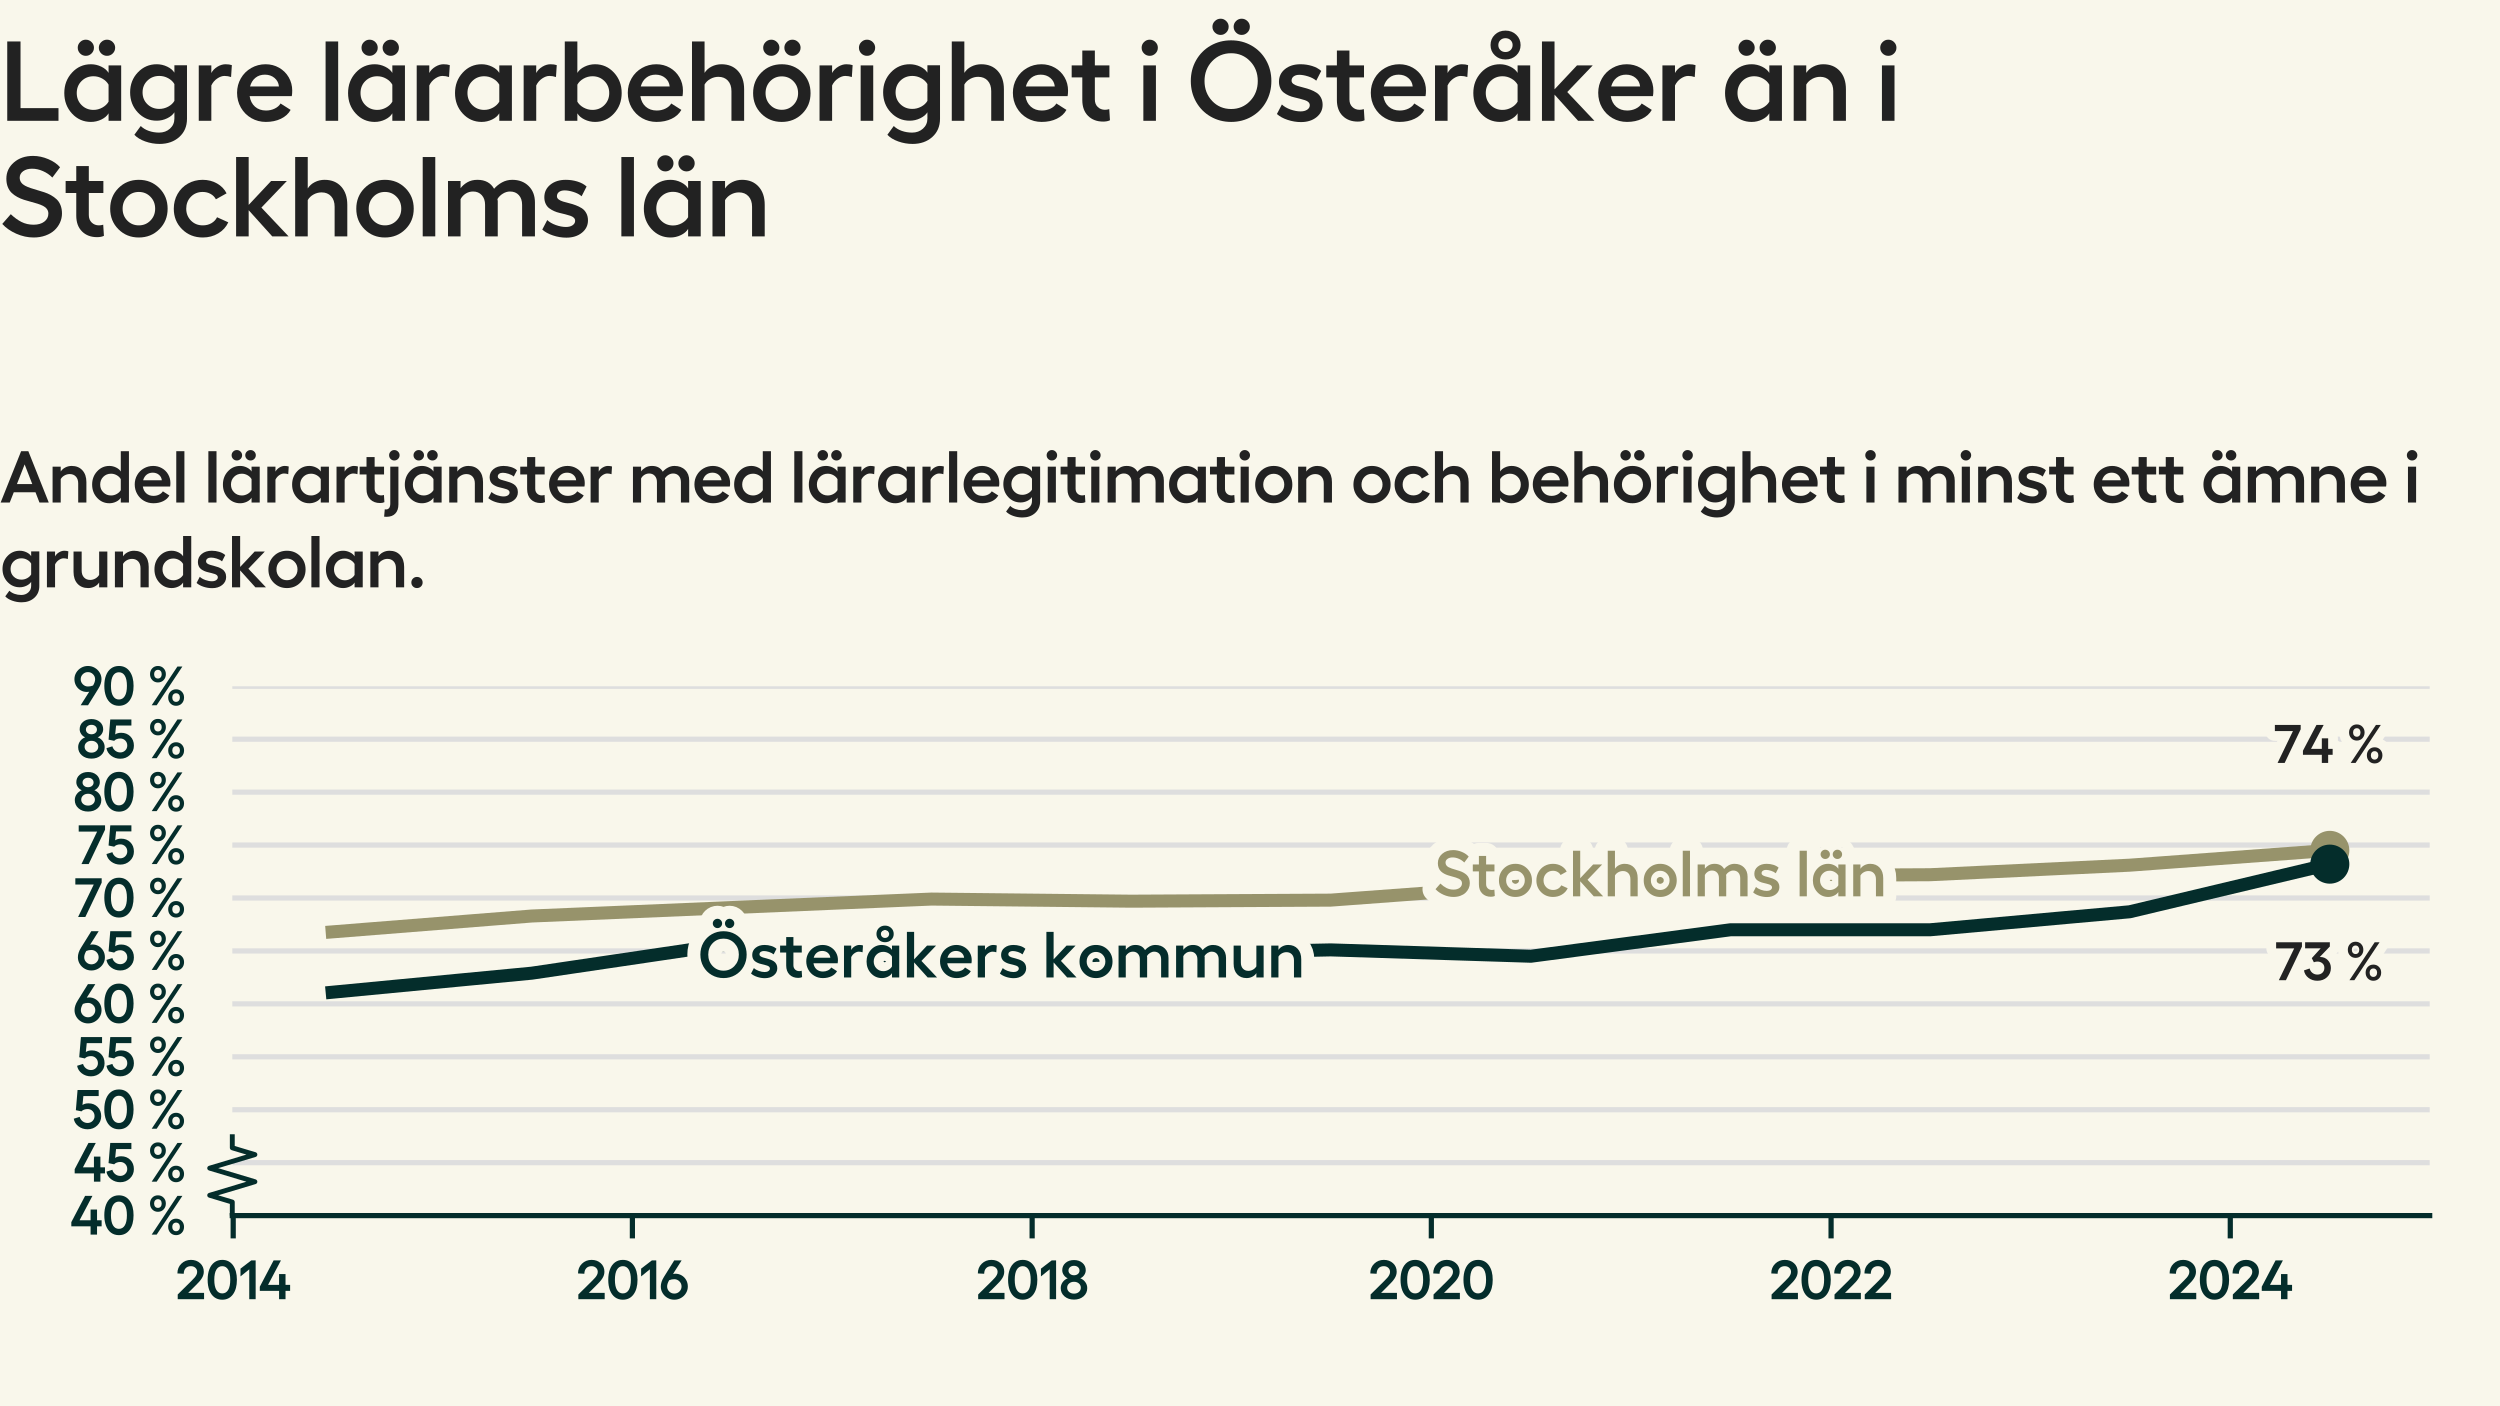 <?xml version="1.0" encoding="utf-8" standalone="no"?>
<!DOCTYPE svg PUBLIC "-//W3C//DTD SVG 1.1//EN"
  "http://www.w3.org/Graphics/SVG/1.1/DTD/svg11.dtd">
<svg xmlns:xlink="http://www.w3.org/1999/xlink" width="384pt" height="216pt" viewBox="0 0 384 216" xmlns="http://www.w3.org/2000/svg" version="1.1">
 <defs>
  <style type="text/css">*{stroke-linejoin: round; stroke-linecap: butt}</style>
 </defs>
 <g id="figure_1">
  <g id="patch_1">
   <path d="M 0 216 
L 384 216 
L 384 0 
L 0 0 
z
" style="fill: #f9f7eb"/>
  </g>
  <g id="axes_1">
   <g id="patch_2">
    <path d="M 35.68 186.72 
L 373.2 186.72 
L 373.2 105.411 
L 35.68 105.411 
z
" style="fill: #f9f7eb"/>
   </g>
   <g id="matplotlib.axis_1">
    <g id="xtick_1">
     <g id="line2d_1">
      <defs>
       <path id="m46cc3e9d3c" d="M 0 0 
L 0 3.5 
" style="stroke: #042d2b; stroke-width: 0.8"/>
      </defs>
      <g>
       <use xlink:href="#m46cc3e9d3c" x="35.819" y="186.72" style="fill: #042d2b; stroke: #042d2b; stroke-width: 0.8"/>
      </g>
     </g>
     <g id="text_1">
      <!-- 2014 -->
      <g style="fill: #042d2b" transform="translate(26.925 199.552) scale(0.083 -0.083)">
       <defs>
        <path id="Hellix-SemiBold-32" d="M 281 0 
L 281 544 
L 1844 2088 
Q 2100 2341 2231 2494 
Q 2363 2647 2445 2815 
Q 2528 2984 2528 3156 
Q 2528 3444 2323 3630 
Q 2119 3816 1806 3816 
Q 1425 3816 1203 3583 
Q 981 3350 978 2938 
L 244 2975 
Q 244 3656 697 4100 
Q 1150 4544 1813 4544 
Q 2453 4544 2875 4158 
Q 3297 3772 3297 3175 
Q 3297 2781 3064 2412 
Q 2831 2044 2375 1613 
L 1491 728 
L 3328 728 
L 3328 0 
L 281 0 
z
" transform="scale(0.016)"/>
        <path id="Hellix-SemiBold-30" d="M 1931 -63 
Q 1406 -63 1023 221 
Q 641 506 442 1025 
Q 244 1544 244 2241 
Q 244 2938 442 3456 
Q 641 3975 1023 4259 
Q 1406 4544 1931 4544 
Q 2725 4544 3176 3920 
Q 3628 3297 3628 2240 
Q 3628 1184 3176 560 
Q 2725 -63 1931 -63 
z
M 1931 666 
Q 2375 666 2617 1066 
Q 2859 1466 2859 2241 
Q 2859 3016 2617 3416 
Q 2375 3816 1931 3816 
Q 1494 3816 1253 3416 
Q 1013 3016 1013 2241 
Q 1013 1466 1253 1066 
Q 1494 666 1931 666 
z
" transform="scale(0.016)"/>
        <path id="Hellix-SemiBold-31" d="M 2016 4481 
L 2016 0 
L 1275 0 
L 1275 3450 
L 263 2631 
L 263 3531 
L 1503 4481 
L 2016 4481 
z
" transform="scale(0.016)"/>
        <path id="Hellix-SemiBold-34" d="M 3634 1656 
L 3634 959 
L 3103 959 
L 3103 0 
L 2356 0 
L 2356 959 
L 128 959 
L 128 1441 
L 1722 4481 
L 2572 4481 
L 1081 1656 
L 2356 1656 
L 2356 2900 
L 3103 2900 
L 3103 1656 
L 3634 1656 
z
" transform="scale(0.016)"/>
       </defs>
       <use xlink:href="#Hellix-SemiBold-32"/>
       <use xlink:href="#Hellix-SemiBold-30" transform="translate(55.957 0)"/>
       <use xlink:href="#Hellix-SemiBold-31" transform="translate(116.455 0)"/>
       <use xlink:href="#Hellix-SemiBold-34" transform="translate(154.346 0)"/>
      </g>
     </g>
    </g>
    <g id="xtick_2">
     <g id="line2d_2">
      <g>
       <use xlink:href="#m46cc3e9d3c" x="97.135" y="186.72" style="fill: #042d2b; stroke: #042d2b; stroke-width: 0.8"/>
      </g>
     </g>
     <g id="text_2">
      <!-- 2016 -->
      <g style="fill: #042d2b" transform="translate(88.46 199.552) scale(0.083 -0.083)">
       <defs>
        <path id="Hellix-SemiBold-36" d="M 1856 2944 
Q 2244 2944 2573 2755 
Q 2903 2566 3100 2225 
Q 3297 1884 3297 1466 
Q 3297 1053 3086 701 
Q 2875 350 2515 143 
Q 2156 -63 1734 -63 
Q 1313 -63 953 143 
Q 594 350 383 701 
Q 172 1053 172 1466 
Q 172 1991 531 2566 
L 1722 4481 
L 2578 4481 
L 1588 2919 
Q 1769 2944 1856 2944 
z
M 1734 647 
Q 2088 647 2330 890 
Q 2572 1134 2572 1472 
Q 2572 1816 2322 2062 
Q 2072 2309 1728 2309 
Q 1425 2309 1141 2194 
Q 903 1788 903 1472 
Q 903 1134 1145 890 
Q 1388 647 1734 647 
z
" transform="scale(0.016)"/>
       </defs>
       <use xlink:href="#Hellix-SemiBold-32"/>
       <use xlink:href="#Hellix-SemiBold-30" transform="translate(55.957 0)"/>
       <use xlink:href="#Hellix-SemiBold-31" transform="translate(116.455 0)"/>
       <use xlink:href="#Hellix-SemiBold-36" transform="translate(154.346 0)"/>
      </g>
     </g>
    </g>
    <g id="xtick_3">
     <g id="line2d_3">
      <g>
       <use xlink:href="#m46cc3e9d3c" x="158.536" y="186.72" style="fill: #042d2b; stroke: #042d2b; stroke-width: 0.8"/>
      </g>
     </g>
     <g id="text_3">
      <!-- 2018 -->
      <g style="fill: #042d2b" transform="translate(149.873 199.552) scale(0.083 -0.083)">
       <defs>
        <path id="Hellix-SemiBold-38" d="M 1722 -50 
Q 1050 -50 617 325 
Q 184 700 184 1281 
Q 184 1653 406 1964 
Q 628 2275 991 2413 
Q 709 2538 534 2797 
Q 359 3056 359 3347 
Q 359 3866 740 4195 
Q 1122 4525 1722 4525 
Q 2313 4525 2695 4194 
Q 3078 3863 3078 3347 
Q 3078 3053 2901 2792 
Q 2725 2531 2444 2413 
Q 2806 2278 3028 1970 
Q 3250 1663 3250 1281 
Q 3250 700 2820 325 
Q 2391 -50 1722 -50 
z
M 1262 2920 
Q 1444 2766 1722 2766 
Q 2000 2766 2178 2920 
Q 2356 3075 2356 3309 
Q 2356 3550 2178 3704 
Q 2000 3859 1722 3859 
Q 1444 3859 1262 3704 
Q 1081 3550 1081 3309 
Q 1081 3075 1262 2920 
z
M 1722 641 
Q 2063 641 2286 836 
Q 2509 1031 2509 1325 
Q 2509 1622 2286 1815 
Q 2063 2009 1722 2009 
Q 1378 2009 1153 1815 
Q 928 1622 928 1325 
Q 928 1031 1153 836 
Q 1378 641 1722 641 
z
" transform="scale(0.016)"/>
       </defs>
       <use xlink:href="#Hellix-SemiBold-32"/>
       <use xlink:href="#Hellix-SemiBold-30" transform="translate(55.957 0)"/>
       <use xlink:href="#Hellix-SemiBold-31" transform="translate(116.455 0)"/>
       <use xlink:href="#Hellix-SemiBold-38" transform="translate(154.346 0)"/>
      </g>
     </g>
    </g>
    <g id="xtick_4">
     <g id="line2d_4">
      <g>
       <use xlink:href="#m46cc3e9d3c" x="219.853" y="186.72" style="fill: #042d2b; stroke: #042d2b; stroke-width: 0.8"/>
      </g>
     </g>
     <g id="text_4">
      <!-- 2020 -->
      <g style="fill: #042d2b" transform="translate(210.153 199.552) scale(0.083 -0.083)">
       <use xlink:href="#Hellix-SemiBold-32"/>
       <use xlink:href="#Hellix-SemiBold-30" transform="translate(55.957 0)"/>
       <use xlink:href="#Hellix-SemiBold-32" transform="translate(116.455 0)"/>
       <use xlink:href="#Hellix-SemiBold-30" transform="translate(172.412 0)"/>
      </g>
     </g>
    </g>
    <g id="xtick_5">
     <g id="line2d_5">
      <g>
       <use xlink:href="#m46cc3e9d3c" x="281.254" y="186.72" style="fill: #042d2b; stroke: #042d2b; stroke-width: 0.8"/>
      </g>
     </g>
     <g id="text_5">
      <!-- 2022 -->
      <g style="fill: #042d2b" transform="translate(271.743 199.552) scale(0.083 -0.083)">
       <use xlink:href="#Hellix-SemiBold-32"/>
       <use xlink:href="#Hellix-SemiBold-30" transform="translate(55.957 0)"/>
       <use xlink:href="#Hellix-SemiBold-32" transform="translate(116.455 0)"/>
       <use xlink:href="#Hellix-SemiBold-32" transform="translate(172.412 0)"/>
      </g>
     </g>
    </g>
    <g id="xtick_6">
     <g id="line2d_6">
      <g>
       <use xlink:href="#m46cc3e9d3c" x="342.571" y="186.72" style="fill: #042d2b; stroke: #042d2b; stroke-width: 0.8"/>
      </g>
     </g>
     <g id="text_6">
      <!-- 2024 -->
      <g style="fill: #042d2b" transform="translate(332.925 199.552) scale(0.083 -0.083)">
       <use xlink:href="#Hellix-SemiBold-32"/>
       <use xlink:href="#Hellix-SemiBold-30" transform="translate(55.957 0)"/>
       <use xlink:href="#Hellix-SemiBold-32" transform="translate(116.455 0)"/>
       <use xlink:href="#Hellix-SemiBold-34" transform="translate(172.412 0)"/>
      </g>
     </g>
    </g>
   </g>
   <g id="matplotlib.axis_2">
    <g id="ytick_1">
     <g id="line2d_7">
      <path d="M 35.68 186.72 
L 373.2 186.72 
" clip-path="url(#pd3c97406cc)" style="fill: none; stroke: #dedede; stroke-width: 0.8; stroke-linecap: square"/>
     </g>
     <g id="text_7">
      <!-- 40 % -->
      <g style="fill: #042d2b" transform="translate(10.784 189.636) scale(0.083 -0.083)">
       <defs>
        <path id="Hellix-SemiBold-a0" transform="scale(0.016)"/>
        <path id="Hellix-SemiBold-25" d="M 2209 3597 
Q 2209 3184 1948 2911 
Q 1688 2638 1294 2638 
Q 897 2638 637 2911 
Q 378 3184 378 3597 
Q 378 4006 637 4275 
Q 897 4544 1294 4544 
Q 1688 4544 1948 4273 
Q 2209 4003 2209 3597 
z
M 3547 4481 
L 4122 4481 
L 1147 0 
L 569 0 
L 3547 4481 
z
M 1728 3597 
Q 1728 3816 1609 3956 
Q 1491 4097 1294 4097 
Q 1091 4097 970 3956 
Q 850 3816 850 3597 
Q 850 3372 970 3231 
Q 1091 3091 1294 3091 
Q 1494 3091 1611 3231 
Q 1728 3372 1728 3597 
z
M 4313 897 
Q 4313 481 4052 209 
Q 3791 -63 3391 -63 
Q 2997 -63 2737 209 
Q 2478 481 2478 897 
Q 2478 1306 2737 1575 
Q 2997 1844 3391 1844 
Q 3788 1844 4050 1575 
Q 4313 1306 4313 897 
z
M 3834 897 
Q 3834 1116 3712 1252 
Q 3591 1388 3391 1388 
Q 3191 1388 3070 1252 
Q 2950 1116 2950 897 
Q 2950 675 3070 533 
Q 3191 391 3391 391 
Q 3591 391 3712 533 
Q 3834 675 3834 897 
z
" transform="scale(0.016)"/>
       </defs>
       <use xlink:href="#Hellix-SemiBold-34"/>
       <use xlink:href="#Hellix-SemiBold-30" transform="translate(59.18 0)"/>
       <use xlink:href="#Hellix-SemiBold-a0" transform="translate(119.678 0)"/>
       <use xlink:href="#Hellix-SemiBold-25" transform="translate(141.65 0)"/>
      </g>
     </g>
    </g>
    <g id="ytick_2">
     <g id="line2d_8">
      <path d="M 35.68 178.589 
L 373.2 178.589 
" clip-path="url(#pd3c97406cc)" style="fill: none; stroke: #dedede; stroke-width: 0.8; stroke-linecap: square"/>
     </g>
     <g id="text_8">
      <!-- 45 % -->
      <g style="fill: #042d2b" transform="translate(11.3 181.505) scale(0.083 -0.083)">
       <defs>
        <path id="Hellix-SemiBold-35" d="M 1703 -63 
Q 1103 -63 648 282 
Q 194 628 103 1159 
L 788 1375 
Q 875 1059 1128 862 
Q 1381 666 1703 666 
Q 2041 666 2275 897 
Q 2509 1128 2509 1459 
Q 2509 1813 2278 2045 
Q 2047 2278 1703 2278 
Q 1488 2278 1298 2208 
Q 1109 2138 997 2009 
L 347 2144 
L 544 4481 
L 2988 4481 
L 2988 3775 
L 1216 3775 
L 1113 2747 
Q 1372 2938 1813 2938 
Q 2444 2938 2861 2523 
Q 3278 2109 3278 1447 
Q 3278 816 2820 376 
Q 2363 -63 1703 -63 
z
" transform="scale(0.016)"/>
       </defs>
       <use xlink:href="#Hellix-SemiBold-34"/>
       <use xlink:href="#Hellix-SemiBold-35" transform="translate(59.18 0)"/>
       <use xlink:href="#Hellix-SemiBold-a0" transform="translate(113.477 0)"/>
       <use xlink:href="#Hellix-SemiBold-25" transform="translate(135.449 0)"/>
      </g>
     </g>
    </g>
    <g id="ytick_3">
     <g id="line2d_9">
      <path d="M 35.68 170.458 
L 373.2 170.458 
" clip-path="url(#pd3c97406cc)" style="fill: none; stroke: #dedede; stroke-width: 0.8; stroke-linecap: square"/>
     </g>
     <g id="text_9">
      <!-- 50 % -->
      <g style="fill: #042d2b" transform="translate(11.191 173.374) scale(0.083 -0.083)">
       <use xlink:href="#Hellix-SemiBold-35"/>
       <use xlink:href="#Hellix-SemiBold-30" transform="translate(54.297 0)"/>
       <use xlink:href="#Hellix-SemiBold-a0" transform="translate(114.795 0)"/>
       <use xlink:href="#Hellix-SemiBold-25" transform="translate(136.768 0)"/>
      </g>
     </g>
    </g>
    <g id="ytick_4">
     <g id="line2d_10">
      <path d="M 35.68 162.327 
L 373.2 162.327 
" clip-path="url(#pd3c97406cc)" style="fill: none; stroke: #dedede; stroke-width: 0.8; stroke-linecap: square"/>
     </g>
     <g id="text_10">
      <!-- 55 % -->
      <g style="fill: #042d2b" transform="translate(11.708 165.243) scale(0.083 -0.083)">
       <use xlink:href="#Hellix-SemiBold-35"/>
       <use xlink:href="#Hellix-SemiBold-35" transform="translate(54.297 0)"/>
       <use xlink:href="#Hellix-SemiBold-a0" transform="translate(108.594 0)"/>
       <use xlink:href="#Hellix-SemiBold-25" transform="translate(130.566 0)"/>
      </g>
     </g>
    </g>
    <g id="ytick_5">
     <g id="line2d_11">
      <path d="M 35.68 154.196 
L 373.2 154.196 
" clip-path="url(#pd3c97406cc)" style="fill: none; stroke: #dedede; stroke-width: 0.8; stroke-linecap: square"/>
     </g>
     <g id="text_11">
      <!-- 60 % -->
      <g style="fill: #042d2b" transform="translate(11.22 157.113) scale(0.083 -0.083)">
       <use xlink:href="#Hellix-SemiBold-36"/>
       <use xlink:href="#Hellix-SemiBold-30" transform="translate(53.955 0)"/>
       <use xlink:href="#Hellix-SemiBold-a0" transform="translate(114.453 0)"/>
       <use xlink:href="#Hellix-SemiBold-25" transform="translate(136.426 0)"/>
      </g>
     </g>
    </g>
    <g id="ytick_6">
     <g id="line2d_12">
      <path d="M 35.68 146.065 
L 373.2 146.065 
" clip-path="url(#pd3c97406cc)" style="fill: none; stroke: #dedede; stroke-width: 0.8; stroke-linecap: square"/>
     </g>
     <g id="text_12">
      <!-- 65 % -->
      <g style="fill: #042d2b" transform="translate(11.736 148.982) scale(0.083 -0.083)">
       <use xlink:href="#Hellix-SemiBold-36"/>
       <use xlink:href="#Hellix-SemiBold-35" transform="translate(53.955 0)"/>
       <use xlink:href="#Hellix-SemiBold-a0" transform="translate(108.252 0)"/>
       <use xlink:href="#Hellix-SemiBold-25" transform="translate(130.225 0)"/>
      </g>
     </g>
    </g>
    <g id="ytick_7">
     <g id="line2d_13">
      <path d="M 35.68 137.935 
L 373.2 137.935 
" clip-path="url(#pd3c97406cc)" style="fill: none; stroke: #dedede; stroke-width: 0.8; stroke-linecap: square"/>
     </g>
     <g id="text_13">
      <!-- 70 % -->
      <g style="fill: #042d2b" transform="translate(11.443 140.851) scale(0.083 -0.083)">
       <defs>
        <path id="Hellix-SemiBold-37" d="M 97 4481 
L 3144 4481 
L 3144 3969 
L 1253 0 
L 416 0 
L 2228 3756 
L 97 3756 
L 97 4481 
z
" transform="scale(0.016)"/>
       </defs>
       <use xlink:href="#Hellix-SemiBold-37"/>
       <use xlink:href="#Hellix-SemiBold-30" transform="translate(51.27 0)"/>
       <use xlink:href="#Hellix-SemiBold-a0" transform="translate(111.768 0)"/>
       <use xlink:href="#Hellix-SemiBold-25" transform="translate(133.74 0)"/>
      </g>
     </g>
    </g>
    <g id="ytick_8">
     <g id="line2d_14">
      <path d="M 35.68 129.804 
L 373.2 129.804 
" clip-path="url(#pd3c97406cc)" style="fill: none; stroke: #dedede; stroke-width: 0.8; stroke-linecap: square"/>
     </g>
     <g id="text_14">
      <!-- 75 % -->
      <g style="fill: #042d2b" transform="translate(11.96 132.72) scale(0.083 -0.083)">
       <use xlink:href="#Hellix-SemiBold-37"/>
       <use xlink:href="#Hellix-SemiBold-35" transform="translate(51.27 0)"/>
       <use xlink:href="#Hellix-SemiBold-a0" transform="translate(105.566 0)"/>
       <use xlink:href="#Hellix-SemiBold-25" transform="translate(127.539 0)"/>
      </g>
     </g>
    </g>
    <g id="ytick_9">
     <g id="line2d_15">
      <path d="M 35.68 121.673 
L 373.2 121.673 
" clip-path="url(#pd3c97406cc)" style="fill: none; stroke: #dedede; stroke-width: 0.8; stroke-linecap: square"/>
     </g>
     <g id="text_15">
      <!-- 80 % -->
      <g style="fill: #042d2b" transform="translate(11.244 124.589) scale(0.083 -0.083)">
       <use xlink:href="#Hellix-SemiBold-38"/>
       <use xlink:href="#Hellix-SemiBold-30" transform="translate(53.662 0)"/>
       <use xlink:href="#Hellix-SemiBold-a0" transform="translate(114.16 0)"/>
       <use xlink:href="#Hellix-SemiBold-25" transform="translate(136.133 0)"/>
      </g>
     </g>
    </g>
    <g id="ytick_10">
     <g id="line2d_16">
      <path d="M 35.68 113.542 
L 373.2 113.542 
" clip-path="url(#pd3c97406cc)" style="fill: none; stroke: #dedede; stroke-width: 0.8; stroke-linecap: square"/>
     </g>
     <g id="text_16">
      <!-- 85 % -->
      <g style="fill: #042d2b" transform="translate(11.761 116.458) scale(0.083 -0.083)">
       <use xlink:href="#Hellix-SemiBold-38"/>
       <use xlink:href="#Hellix-SemiBold-35" transform="translate(53.662 0)"/>
       <use xlink:href="#Hellix-SemiBold-a0" transform="translate(107.959 0)"/>
       <use xlink:href="#Hellix-SemiBold-25" transform="translate(129.932 0)"/>
      </g>
     </g>
    </g>
    <g id="ytick_11">
     <g id="line2d_17">
      <path d="M 35.68 105.411 
L 373.2 105.411 
" clip-path="url(#pd3c97406cc)" style="fill: none; stroke: #dedede; stroke-width: 0.8; stroke-linecap: square"/>
     </g>
     <g id="text_17">
      <!-- 90 % -->
      <g style="fill: #042d2b" transform="translate(11.22 108.327) scale(0.083 -0.083)">
       <defs>
        <path id="Hellix-SemiBold-39" d="M 940 4337 
Q 1300 4544 1722 4544 
Q 2144 4544 2505 4337 
Q 2866 4131 3078 3779 
Q 3291 3428 3291 3016 
Q 3291 2500 2925 1913 
L 1734 0 
L 878 0 
L 1869 1563 
Q 1688 1538 1600 1538 
Q 1213 1538 883 1727 
Q 553 1916 356 2256 
Q 159 2597 159 3016 
Q 159 3428 370 3779 
Q 581 4131 940 4337 
z
M 2316 2284 
Q 2553 2691 2553 3009 
Q 2553 3347 2311 3590 
Q 2069 3834 1722 3834 
Q 1372 3834 1128 3590 
Q 884 3347 884 3009 
Q 884 2666 1134 2417 
Q 1384 2169 1728 2169 
Q 2031 2169 2316 2284 
z
" transform="scale(0.016)"/>
       </defs>
       <use xlink:href="#Hellix-SemiBold-39"/>
       <use xlink:href="#Hellix-SemiBold-30" transform="translate(53.955 0)"/>
       <use xlink:href="#Hellix-SemiBold-a0" transform="translate(114.453 0)"/>
       <use xlink:href="#Hellix-SemiBold-25" transform="translate(136.426 0)"/>
      </g>
     </g>
    </g>
   </g>
   <g id="line2d_18">
    <defs>
     <path id="me5770d1f21" d="M 0 0 
L 0 -2.083 
L -3.472 -3.125 
L 3.472 -5.208 
L -3.472 -7.292 
L 3.472 -9.375 
L 0 -10.417 
L 0 -12.5 
" style="stroke: #042d2b; stroke-width: 0.75"/>
    </defs>
    <g>
     <use xlink:href="#me5770d1f21" x="35.68" y="186.72" style="fill-opacity: 0; stroke: #042d2b; stroke-width: 0.75"/>
    </g>
   </g>
   <g id="patch_3">
    <path d="M 35.68 186.72 
L 373.2 186.72 
" style="fill: none; stroke: #042d2b; stroke-width: 0.8; stroke-linejoin: miter; stroke-linecap: square"/>
   </g>
   <g id="line2d_19">
    <path clip-path="url(#pd3c97406cc)" style="fill: none; stroke: #444444; stroke-linecap: square"/>
   </g>
   <g id="line2d_20">
    <path d="M 51.022 143.138 
L 81.68 140.699 
L 112.423 139.398 
L 143.081 138.097 
L 173.74 138.422 
L 204.398 138.26 
L 235.14 135.983 
L 265.799 134.52 
L 296.457 134.357 
L 327.116 132.893 
L 357.858 130.617 
" clip-path="url(#pd3c97406cc)" style="fill: none; stroke: #97936b; stroke-width: 2; stroke-linecap: square"/>
   </g>
   <g id="line2d_21">
    <path d="M 357.858 130.617 
" clip-path="url(#pd3c97406cc)" style="fill: none; stroke: #97936b; stroke-width: 2; stroke-linecap: square"/>
    <defs>
     <path id="m59bedfd1ed" d="M 0 2.5 
C 0.663 2.5 1.299 2.237 1.768 1.768 
C 2.237 1.299 2.5 0.663 2.5 0 
C 2.5 -0.663 2.237 -1.299 1.768 -1.768 
C 1.299 -2.237 0.663 -2.5 0 -2.5 
C -0.663 -2.5 -1.299 -2.237 -1.768 -1.768 
C -2.237 -1.299 -2.5 -0.663 -2.5 0 
C -2.5 0.663 -2.237 1.299 -1.768 1.768 
C -1.299 2.237 -0.663 2.5 0 2.5 
z
" style="stroke: #97936b"/>
    </defs>
    <g clip-path="url(#pd3c97406cc)">
     <use xlink:href="#m59bedfd1ed" x="357.858" y="130.617" style="fill: #97936b; stroke: #97936b"/>
    </g>
   </g>
   <g id="line2d_22">
    <path d="M 51.022 152.408 
L 81.68 149.48 
L 112.423 144.927 
L 143.081 147.692 
L 173.74 146.553 
L 204.398 145.903 
L 235.14 146.879 
L 265.799 142.813 
L 296.457 142.813 
L 327.116 140.049 
L 357.858 132.731 
" clip-path="url(#pd3c97406cc)" style="fill: none; stroke: #042d2b; stroke-width: 2; stroke-linecap: square"/>
   </g>
   <g id="line2d_23">
    <path d="M 357.858 132.731 
" clip-path="url(#pd3c97406cc)" style="fill: none; stroke: #042d2b; stroke-width: 2; stroke-linecap: square"/>
    <defs>
     <path id="ma50b935165" d="M 0 2.5 
C 0.663 2.5 1.299 2.237 1.768 1.768 
C 2.237 1.299 2.5 0.663 2.5 0 
C 2.5 -0.663 2.237 -1.299 1.768 -1.768 
C 1.299 -2.237 0.663 -2.5 0 -2.5 
C -0.663 -2.5 -1.299 -2.237 -1.768 -1.768 
C -2.237 -1.299 -2.5 -0.663 -2.5 0 
C -2.5 0.663 -2.237 1.299 -1.768 1.768 
C -1.299 2.237 -0.663 2.5 0 2.5 
z
" style="stroke: #042d2b"/>
    </defs>
    <g clip-path="url(#pd3c97406cc)">
     <use xlink:href="#ma50b935165" x="357.858" y="132.731" style="fill: #042d2b; stroke: #042d2b"/>
    </g>
   </g>
   <g id="text_18">
    <path d="M 110.209 141.126 
Q 110.496 141.126 110.706 141.339 
Q 110.917 141.551 110.917 141.834 
Q 110.917 142.132 110.706 142.345 
Q 110.496 142.557 110.209 142.557 
Q 109.915 142.557 109.7 142.345 
Q 109.485 142.132 109.485 141.834 
Q 109.485 141.546 109.7 141.337 
Q 109.915 141.126 110.209 141.126 
z
M 111.564 141.337 
Q 111.771 141.126 112.064 141.126 
Q 112.357 141.126 112.571 141.337 
Q 112.787 141.546 112.787 141.834 
Q 112.787 142.132 112.571 142.345 
Q 112.357 142.557 112.064 142.557 
Q 111.771 142.557 111.564 142.345 
Q 111.356 142.132 111.356 141.834 
Q 111.356 141.546 111.564 141.337 
z
M 109.325 143.504 
Q 110.14 143.035 111.135 143.035 
Q 112.132 143.035 112.945 143.504 
Q 113.759 143.973 114.221 144.796 
Q 114.685 145.618 114.685 146.625 
Q 114.685 147.635 114.221 148.464 
Q 113.759 149.29 112.945 149.762 
Q 112.132 150.234 111.135 150.234 
Q 110.14 150.234 109.325 149.762 
Q 108.509 149.29 108.042 148.464 
Q 107.576 147.635 107.576 146.625 
Q 107.576 145.618 108.042 144.796 
Q 108.509 143.973 109.325 143.504 
z
M 111.135 144.173 
Q 110.135 144.173 109.46 144.876 
Q 108.787 145.579 108.787 146.625 
Q 108.787 147.674 109.46 148.385 
Q 110.135 149.095 111.135 149.095 
Q 112.132 149.095 112.809 148.385 
Q 113.485 147.674 113.485 146.625 
Q 113.485 145.579 112.809 144.876 
Q 112.132 144.173 111.135 144.173 
z
M 117.484 150.248 
Q 116.888 150.248 116.302 150.053 
Q 115.716 149.857 115.359 149.535 
L 115.799 148.695 
Q 116.078 148.964 116.553 149.135 
Q 117.03 149.306 117.45 149.306 
Q 117.811 149.306 118.034 149.153 
Q 118.259 148.998 118.259 148.764 
Q 118.259 148.603 118.142 148.49 
Q 118.025 148.378 117.834 148.317 
Q 117.645 148.256 117.4 148.19 
Q 117.156 148.123 116.9 148.068 
Q 116.644 148.012 116.4 147.903 
Q 116.156 147.792 115.966 147.648 
Q 115.775 147.504 115.658 147.256 
Q 115.541 147.006 115.541 146.684 
Q 115.541 146.004 116.07 145.575 
Q 116.6 145.145 117.439 145.145 
Q 117.972 145.145 118.463 145.296 
Q 118.953 145.448 119.27 145.735 
L 118.831 146.595 
Q 118.558 146.356 118.116 146.217 
Q 117.674 146.078 117.333 146.078 
Q 117.025 146.078 116.839 146.217 
Q 116.653 146.356 116.653 146.595 
Q 116.653 146.762 116.805 146.876 
Q 116.956 146.99 117.197 147.064 
Q 117.439 147.137 117.731 147.209 
Q 118.025 147.279 118.316 147.389 
Q 118.606 147.498 118.849 147.653 
Q 119.091 147.806 119.241 148.082 
Q 119.392 148.357 119.392 148.725 
Q 119.392 149.384 118.855 149.817 
Q 118.319 150.248 117.484 150.248 
z
M 123.138 149.106 
L 123.201 150.087 
Q 122.962 150.204 122.601 150.204 
Q 121.776 150.204 121.268 149.7 
Q 120.76 149.193 120.76 148.304 
L 120.76 146.307 
L 119.823 146.307 
L 119.823 145.248 
L 120.76 145.248 
L 120.76 143.934 
L 121.868 143.934 
L 121.868 145.248 
L 123.152 145.248 
L 123.152 146.307 
L 121.868 146.307 
L 121.868 148.256 
Q 121.868 148.67 122.124 148.917 
Q 122.381 149.164 122.762 149.164 
Q 122.943 149.164 123.138 149.106 
z
M 128.709 147.475 
Q 128.709 147.757 128.67 147.957 
L 124.949 147.957 
Q 125.043 148.553 125.426 148.89 
Q 125.809 149.228 126.399 149.228 
Q 126.815 149.228 127.162 149.059 
Q 127.509 148.89 127.679 148.607 
L 128.568 149.173 
Q 128.295 149.671 127.715 149.953 
Q 127.137 150.234 126.381 150.234 
Q 125.682 150.234 125.101 149.899 
Q 124.52 149.564 124.181 148.973 
Q 123.841 148.382 123.841 147.665 
Q 123.841 146.967 124.176 146.389 
Q 124.51 145.809 125.088 145.478 
Q 125.668 145.145 126.36 145.145 
Q 127.01 145.145 127.549 145.453 
Q 128.09 145.76 128.399 146.295 
Q 128.709 146.829 128.709 147.475 
z
M 124.988 147.103 
L 127.537 147.103 
Q 127.493 146.645 127.146 146.354 
Q 126.801 146.064 126.298 146.064 
Q 125.804 146.064 125.462 146.34 
Q 125.121 146.615 124.988 147.103 
z
M 131.996 145.145 
Q 132.332 145.145 132.557 145.223 
L 132.488 146.273 
Q 132.206 146.176 131.907 146.176 
Q 131.606 146.176 131.268 146.403 
Q 130.931 146.629 130.746 147.015 
L 130.746 150.135 
L 129.637 150.135 
L 129.637 145.248 
L 130.746 145.248 
L 130.746 145.917 
Q 130.926 145.575 131.287 145.36 
Q 131.649 145.145 131.996 145.145 
z
M 135.94 144.725 
Q 135.379 144.725 135.001 144.359 
Q 134.623 143.993 134.623 143.456 
Q 134.623 142.909 134.998 142.543 
Q 135.375 142.176 135.94 142.176 
Q 136.512 142.176 136.893 142.543 
Q 137.274 142.909 137.274 143.456 
Q 137.274 143.998 136.893 144.362 
Q 136.512 144.725 135.94 144.725 
z
M 136.392 143.018 
Q 136.214 142.845 135.94 142.845 
Q 135.667 142.845 135.489 143.018 
Q 135.31 143.192 135.31 143.456 
Q 135.31 143.72 135.489 143.893 
Q 135.667 144.067 135.94 144.067 
Q 136.214 144.067 136.392 143.893 
Q 136.571 143.72 136.571 143.456 
Q 136.571 143.192 136.392 143.018 
z
M 137.01 145.248 
L 138.123 145.248 
L 138.123 150.135 
L 137.01 150.135 
L 137.01 149.476 
Q 136.815 149.809 136.378 150.021 
Q 135.94 150.234 135.453 150.234 
Q 134.467 150.234 133.785 149.496 
Q 133.104 148.759 133.104 147.684 
Q 133.104 146.62 133.785 145.882 
Q 134.467 145.145 135.453 145.145 
Q 135.935 145.145 136.375 145.36 
Q 136.815 145.575 137.01 145.907 
L 137.01 145.248 
z
M 135.682 149.173 
Q 136.092 149.173 136.46 148.968 
Q 136.829 148.764 137.01 148.446 
L 137.01 146.946 
Q 136.829 146.62 136.462 146.412 
Q 136.096 146.204 135.682 146.204 
Q 135.053 146.204 134.628 146.628 
Q 134.203 147.049 134.203 147.684 
Q 134.203 148.318 134.628 148.746 
Q 135.053 149.173 135.682 149.173 
z
M 143.93 150.135 
L 142.489 150.135 
L 140.409 147.826 
L 140.409 150.135 
L 139.3 150.135 
L 139.3 143.134 
L 140.409 143.134 
L 140.409 147.357 
L 142.391 145.248 
L 143.778 145.248 
L 141.531 147.596 
L 143.93 150.135 
z
M 149.256 147.475 
Q 149.256 147.757 149.216 147.957 
L 145.496 147.957 
Q 145.59 148.553 145.973 148.89 
Q 146.356 149.228 146.946 149.228 
Q 147.362 149.228 147.709 149.059 
Q 148.056 148.89 148.226 148.607 
L 149.115 149.173 
Q 148.841 149.671 148.262 149.953 
Q 147.684 150.234 146.927 150.234 
Q 146.229 150.234 145.648 149.899 
Q 145.066 149.564 144.727 148.973 
Q 144.388 148.382 144.388 147.665 
Q 144.388 146.967 144.723 146.389 
Q 145.057 145.809 145.635 145.478 
Q 146.215 145.145 146.907 145.145 
Q 147.557 145.145 148.096 145.453 
Q 148.637 145.76 148.946 146.295 
Q 149.256 146.829 149.256 147.475 
z
M 145.535 147.103 
L 148.084 147.103 
Q 148.04 146.645 147.693 146.354 
Q 147.348 146.064 146.845 146.064 
Q 146.351 146.064 146.009 146.34 
Q 145.668 146.615 145.535 147.103 
z
M 152.543 145.145 
Q 152.879 145.145 153.104 145.223 
L 153.035 146.273 
Q 152.752 146.176 152.454 146.176 
Q 152.152 146.176 151.815 146.403 
Q 151.477 146.629 151.293 147.015 
L 151.293 150.135 
L 150.184 150.135 
L 150.184 145.248 
L 151.293 145.248 
L 151.293 145.917 
Q 151.473 145.575 151.834 145.36 
Q 152.196 145.145 152.543 145.145 
z
M 155.712 150.248 
Q 155.115 150.248 154.529 150.053 
Q 153.943 149.857 153.587 149.535 
L 154.026 148.695 
Q 154.306 148.964 154.781 149.135 
Q 155.257 149.306 155.678 149.306 
Q 156.039 149.306 156.262 149.153 
Q 156.487 148.998 156.487 148.764 
Q 156.487 148.603 156.37 148.49 
Q 156.253 148.378 156.062 148.317 
Q 155.873 148.256 155.628 148.19 
Q 155.384 148.123 155.128 148.068 
Q 154.871 148.012 154.628 147.903 
Q 154.384 147.792 154.193 147.648 
Q 154.003 147.504 153.885 147.256 
Q 153.768 147.006 153.768 146.684 
Q 153.768 146.004 154.298 145.575 
Q 154.828 145.145 155.667 145.145 
Q 156.2 145.145 156.69 145.296 
Q 157.181 145.448 157.498 145.735 
L 157.059 146.595 
Q 156.785 146.356 156.343 146.217 
Q 155.901 146.078 155.56 146.078 
Q 155.253 146.078 155.067 146.217 
Q 154.881 146.356 154.881 146.595 
Q 154.881 146.762 155.032 146.876 
Q 155.184 146.99 155.424 147.064 
Q 155.667 147.137 155.959 147.209 
Q 156.253 147.279 156.543 147.389 
Q 156.834 147.498 157.076 147.653 
Q 157.318 147.806 157.468 148.082 
Q 157.62 148.357 157.62 148.725 
Q 157.62 149.384 157.082 149.817 
Q 156.546 150.248 155.712 150.248 
z
M 165.355 150.135 
L 163.915 150.135 
L 161.835 147.826 
L 161.835 150.135 
L 160.726 150.135 
L 160.726 143.134 
L 161.835 143.134 
L 161.835 147.357 
L 163.816 145.248 
L 165.204 145.248 
L 162.957 147.596 
L 165.355 150.135 
z
M 166.541 145.878 
Q 167.269 145.145 168.342 145.145 
Q 169.417 145.145 170.15 145.878 
Q 170.883 146.61 170.883 147.695 
Q 170.883 148.778 170.15 149.506 
Q 169.417 150.234 168.342 150.234 
Q 167.269 150.234 166.541 149.506 
Q 165.814 148.778 165.814 147.695 
Q 165.814 146.61 166.541 145.878 
z
M 169.367 146.64 
Q 168.953 146.215 168.342 146.215 
Q 167.733 146.215 167.322 146.64 
Q 166.913 147.064 166.913 147.693 
Q 166.913 148.318 167.325 148.742 
Q 167.738 149.164 168.344 149.164 
Q 168.953 149.164 169.367 148.739 
Q 169.783 148.314 169.783 147.693 
Q 169.783 147.064 169.367 146.64 
z
M 177.478 145.145 
Q 178.372 145.145 178.927 145.695 
Q 179.482 146.243 179.482 147.146 
L 179.482 150.135 
L 178.349 150.135 
L 178.349 147.357 
Q 178.349 146.81 178.06 146.493 
Q 177.772 146.176 177.278 146.176 
Q 176.957 146.176 176.649 146.367 
Q 176.341 146.556 176.171 146.845 
L 176.2 147.015 
L 176.2 150.135 
L 175.082 150.135 
L 175.082 147.357 
Q 175.082 146.815 174.788 146.496 
Q 174.496 146.176 174.027 146.176 
Q 173.666 146.176 173.371 146.364 
Q 173.075 146.551 172.919 146.854 
L 172.919 150.135 
L 171.81 150.135 
L 171.81 145.248 
L 172.919 145.248 
L 172.919 145.887 
Q 173.138 145.584 173.513 145.365 
Q 173.889 145.145 174.408 145.145 
Q 175.428 145.145 175.877 145.935 
Q 176.161 145.6 176.575 145.373 
Q 176.991 145.145 177.478 145.145 
z
M 186.316 145.145 
Q 187.21 145.145 187.765 145.695 
Q 188.319 146.243 188.319 147.146 
L 188.319 150.135 
L 187.187 150.135 
L 187.187 147.357 
Q 187.187 146.81 186.898 146.493 
Q 186.61 146.176 186.116 146.176 
Q 185.794 146.176 185.487 146.367 
Q 185.179 146.556 185.008 146.845 
L 185.038 147.015 
L 185.038 150.135 
L 183.919 150.135 
L 183.919 147.357 
Q 183.919 146.815 183.626 146.496 
Q 183.333 146.176 182.865 146.176 
Q 182.504 146.176 182.208 146.364 
Q 181.913 146.551 181.757 146.854 
L 181.757 150.135 
L 180.648 150.135 
L 180.648 145.248 
L 181.757 145.248 
L 181.757 145.887 
Q 181.976 145.584 182.351 145.365 
Q 182.727 145.145 183.246 145.145 
Q 184.266 145.145 184.715 145.935 
Q 184.999 145.6 185.413 145.373 
Q 185.829 145.145 186.316 145.145 
z
M 192.978 145.248 
L 194.095 145.248 
L 194.095 150.135 
L 192.978 150.135 
L 192.978 149.476 
Q 192.762 149.823 192.354 150.029 
Q 191.946 150.234 191.482 150.234 
Q 190.56 150.234 190.023 149.64 
Q 189.485 149.046 189.485 148.026 
L 189.485 145.248 
L 190.595 145.248 
L 190.595 147.856 
Q 190.595 148.442 190.912 148.784 
Q 191.229 149.125 191.756 149.125 
Q 192.123 149.125 192.457 148.937 
Q 192.792 148.748 192.978 148.435 
L 192.978 145.248 
z
M 197.87 145.145 
Q 198.787 145.145 199.329 145.742 
Q 199.871 146.337 199.871 147.348 
L 199.871 150.135 
L 198.754 150.135 
L 198.754 147.523 
Q 198.754 146.937 198.438 146.596 
Q 198.123 146.254 197.601 146.254 
Q 197.224 146.254 196.89 146.44 
Q 196.556 146.625 196.371 146.937 
L 196.371 150.135 
L 195.262 150.135 
L 195.262 145.248 
L 196.371 145.248 
L 196.371 145.907 
Q 196.595 145.556 196.999 145.351 
Q 197.406 145.145 197.87 145.145 
z
" clip-path="url(#pd3c97406cc)" style="fill: #042d2b; stroke: #f9f7eb; stroke-width: 4"/>
    <path d="M 110.209 141.126 
Q 110.496 141.126 110.706 141.339 
Q 110.917 141.551 110.917 141.834 
Q 110.917 142.132 110.706 142.345 
Q 110.496 142.557 110.209 142.557 
Q 109.915 142.557 109.7 142.345 
Q 109.485 142.132 109.485 141.834 
Q 109.485 141.546 109.7 141.337 
Q 109.915 141.126 110.209 141.126 
z
M 111.564 141.337 
Q 111.771 141.126 112.064 141.126 
Q 112.357 141.126 112.571 141.337 
Q 112.787 141.546 112.787 141.834 
Q 112.787 142.132 112.571 142.345 
Q 112.357 142.557 112.064 142.557 
Q 111.771 142.557 111.564 142.345 
Q 111.356 142.132 111.356 141.834 
Q 111.356 141.546 111.564 141.337 
z
M 109.325 143.504 
Q 110.14 143.035 111.135 143.035 
Q 112.132 143.035 112.945 143.504 
Q 113.759 143.973 114.221 144.796 
Q 114.685 145.618 114.685 146.625 
Q 114.685 147.635 114.221 148.464 
Q 113.759 149.29 112.945 149.762 
Q 112.132 150.234 111.135 150.234 
Q 110.14 150.234 109.325 149.762 
Q 108.509 149.29 108.042 148.464 
Q 107.576 147.635 107.576 146.625 
Q 107.576 145.618 108.042 144.796 
Q 108.509 143.973 109.325 143.504 
z
M 111.135 144.173 
Q 110.135 144.173 109.46 144.876 
Q 108.787 145.579 108.787 146.625 
Q 108.787 147.674 109.46 148.385 
Q 110.135 149.095 111.135 149.095 
Q 112.132 149.095 112.809 148.385 
Q 113.485 147.674 113.485 146.625 
Q 113.485 145.579 112.809 144.876 
Q 112.132 144.173 111.135 144.173 
z
M 117.484 150.248 
Q 116.888 150.248 116.302 150.053 
Q 115.716 149.857 115.359 149.535 
L 115.799 148.695 
Q 116.078 148.964 116.553 149.135 
Q 117.03 149.306 117.45 149.306 
Q 117.811 149.306 118.034 149.153 
Q 118.259 148.998 118.259 148.764 
Q 118.259 148.603 118.142 148.49 
Q 118.025 148.378 117.834 148.317 
Q 117.645 148.256 117.4 148.19 
Q 117.156 148.123 116.9 148.068 
Q 116.644 148.012 116.4 147.903 
Q 116.156 147.792 115.966 147.648 
Q 115.775 147.504 115.658 147.256 
Q 115.541 147.006 115.541 146.684 
Q 115.541 146.004 116.07 145.575 
Q 116.6 145.145 117.439 145.145 
Q 117.972 145.145 118.463 145.296 
Q 118.953 145.448 119.27 145.735 
L 118.831 146.595 
Q 118.558 146.356 118.116 146.217 
Q 117.674 146.078 117.333 146.078 
Q 117.025 146.078 116.839 146.217 
Q 116.653 146.356 116.653 146.595 
Q 116.653 146.762 116.805 146.876 
Q 116.956 146.99 117.197 147.064 
Q 117.439 147.137 117.731 147.209 
Q 118.025 147.279 118.316 147.389 
Q 118.606 147.498 118.849 147.653 
Q 119.091 147.806 119.241 148.082 
Q 119.392 148.357 119.392 148.725 
Q 119.392 149.384 118.855 149.817 
Q 118.319 150.248 117.484 150.248 
z
M 123.138 149.106 
L 123.201 150.087 
Q 122.962 150.204 122.601 150.204 
Q 121.776 150.204 121.268 149.7 
Q 120.76 149.193 120.76 148.304 
L 120.76 146.307 
L 119.823 146.307 
L 119.823 145.248 
L 120.76 145.248 
L 120.76 143.934 
L 121.868 143.934 
L 121.868 145.248 
L 123.152 145.248 
L 123.152 146.307 
L 121.868 146.307 
L 121.868 148.256 
Q 121.868 148.67 122.124 148.917 
Q 122.381 149.164 122.762 149.164 
Q 122.943 149.164 123.138 149.106 
z
M 128.709 147.475 
Q 128.709 147.757 128.67 147.957 
L 124.949 147.957 
Q 125.043 148.553 125.426 148.89 
Q 125.809 149.228 126.399 149.228 
Q 126.815 149.228 127.162 149.059 
Q 127.509 148.89 127.679 148.607 
L 128.568 149.173 
Q 128.295 149.671 127.715 149.953 
Q 127.137 150.234 126.381 150.234 
Q 125.682 150.234 125.101 149.899 
Q 124.52 149.564 124.181 148.973 
Q 123.841 148.382 123.841 147.665 
Q 123.841 146.967 124.176 146.389 
Q 124.51 145.809 125.088 145.478 
Q 125.668 145.145 126.36 145.145 
Q 127.01 145.145 127.549 145.453 
Q 128.09 145.76 128.399 146.295 
Q 128.709 146.829 128.709 147.475 
z
M 124.988 147.103 
L 127.537 147.103 
Q 127.493 146.645 127.146 146.354 
Q 126.801 146.064 126.298 146.064 
Q 125.804 146.064 125.462 146.34 
Q 125.121 146.615 124.988 147.103 
z
M 131.996 145.145 
Q 132.332 145.145 132.557 145.223 
L 132.488 146.273 
Q 132.206 146.176 131.907 146.176 
Q 131.606 146.176 131.268 146.403 
Q 130.931 146.629 130.746 147.015 
L 130.746 150.135 
L 129.637 150.135 
L 129.637 145.248 
L 130.746 145.248 
L 130.746 145.917 
Q 130.926 145.575 131.287 145.36 
Q 131.649 145.145 131.996 145.145 
z
M 135.94 144.725 
Q 135.379 144.725 135.001 144.359 
Q 134.623 143.993 134.623 143.456 
Q 134.623 142.909 134.998 142.543 
Q 135.375 142.176 135.94 142.176 
Q 136.512 142.176 136.893 142.543 
Q 137.274 142.909 137.274 143.456 
Q 137.274 143.998 136.893 144.362 
Q 136.512 144.725 135.94 144.725 
z
M 136.392 143.018 
Q 136.214 142.845 135.94 142.845 
Q 135.667 142.845 135.489 143.018 
Q 135.31 143.192 135.31 143.456 
Q 135.31 143.72 135.489 143.893 
Q 135.667 144.067 135.94 144.067 
Q 136.214 144.067 136.392 143.893 
Q 136.571 143.72 136.571 143.456 
Q 136.571 143.192 136.392 143.018 
z
M 137.01 145.248 
L 138.123 145.248 
L 138.123 150.135 
L 137.01 150.135 
L 137.01 149.476 
Q 136.815 149.809 136.378 150.021 
Q 135.94 150.234 135.453 150.234 
Q 134.467 150.234 133.785 149.496 
Q 133.104 148.759 133.104 147.684 
Q 133.104 146.62 133.785 145.882 
Q 134.467 145.145 135.453 145.145 
Q 135.935 145.145 136.375 145.36 
Q 136.815 145.575 137.01 145.907 
L 137.01 145.248 
z
M 135.682 149.173 
Q 136.092 149.173 136.46 148.968 
Q 136.829 148.764 137.01 148.446 
L 137.01 146.946 
Q 136.829 146.62 136.462 146.412 
Q 136.096 146.204 135.682 146.204 
Q 135.053 146.204 134.628 146.628 
Q 134.203 147.049 134.203 147.684 
Q 134.203 148.318 134.628 148.746 
Q 135.053 149.173 135.682 149.173 
z
M 143.93 150.135 
L 142.489 150.135 
L 140.409 147.826 
L 140.409 150.135 
L 139.3 150.135 
L 139.3 143.134 
L 140.409 143.134 
L 140.409 147.357 
L 142.391 145.248 
L 143.778 145.248 
L 141.531 147.596 
L 143.93 150.135 
z
M 149.256 147.475 
Q 149.256 147.757 149.216 147.957 
L 145.496 147.957 
Q 145.59 148.553 145.973 148.89 
Q 146.356 149.228 146.946 149.228 
Q 147.362 149.228 147.709 149.059 
Q 148.056 148.89 148.226 148.607 
L 149.115 149.173 
Q 148.841 149.671 148.262 149.953 
Q 147.684 150.234 146.927 150.234 
Q 146.229 150.234 145.648 149.899 
Q 145.066 149.564 144.727 148.973 
Q 144.388 148.382 144.388 147.665 
Q 144.388 146.967 144.723 146.389 
Q 145.057 145.809 145.635 145.478 
Q 146.215 145.145 146.907 145.145 
Q 147.557 145.145 148.096 145.453 
Q 148.637 145.76 148.946 146.295 
Q 149.256 146.829 149.256 147.475 
z
M 145.535 147.103 
L 148.084 147.103 
Q 148.04 146.645 147.693 146.354 
Q 147.348 146.064 146.845 146.064 
Q 146.351 146.064 146.009 146.34 
Q 145.668 146.615 145.535 147.103 
z
M 152.543 145.145 
Q 152.879 145.145 153.104 145.223 
L 153.035 146.273 
Q 152.752 146.176 152.454 146.176 
Q 152.152 146.176 151.815 146.403 
Q 151.477 146.629 151.293 147.015 
L 151.293 150.135 
L 150.184 150.135 
L 150.184 145.248 
L 151.293 145.248 
L 151.293 145.917 
Q 151.473 145.575 151.834 145.36 
Q 152.196 145.145 152.543 145.145 
z
M 155.712 150.248 
Q 155.115 150.248 154.529 150.053 
Q 153.943 149.857 153.587 149.535 
L 154.026 148.695 
Q 154.306 148.964 154.781 149.135 
Q 155.257 149.306 155.678 149.306 
Q 156.039 149.306 156.262 149.153 
Q 156.487 148.998 156.487 148.764 
Q 156.487 148.603 156.37 148.49 
Q 156.253 148.378 156.062 148.317 
Q 155.873 148.256 155.628 148.19 
Q 155.384 148.123 155.128 148.068 
Q 154.871 148.012 154.628 147.903 
Q 154.384 147.792 154.193 147.648 
Q 154.003 147.504 153.885 147.256 
Q 153.768 147.006 153.768 146.684 
Q 153.768 146.004 154.298 145.575 
Q 154.828 145.145 155.667 145.145 
Q 156.2 145.145 156.69 145.296 
Q 157.181 145.448 157.498 145.735 
L 157.059 146.595 
Q 156.785 146.356 156.343 146.217 
Q 155.901 146.078 155.56 146.078 
Q 155.253 146.078 155.067 146.217 
Q 154.881 146.356 154.881 146.595 
Q 154.881 146.762 155.032 146.876 
Q 155.184 146.99 155.424 147.064 
Q 155.667 147.137 155.959 147.209 
Q 156.253 147.279 156.543 147.389 
Q 156.834 147.498 157.076 147.653 
Q 157.318 147.806 157.468 148.082 
Q 157.62 148.357 157.62 148.725 
Q 157.62 149.384 157.082 149.817 
Q 156.546 150.248 155.712 150.248 
z
M 165.355 150.135 
L 163.915 150.135 
L 161.835 147.826 
L 161.835 150.135 
L 160.726 150.135 
L 160.726 143.134 
L 161.835 143.134 
L 161.835 147.357 
L 163.816 145.248 
L 165.204 145.248 
L 162.957 147.596 
L 165.355 150.135 
z
M 166.541 145.878 
Q 167.269 145.145 168.342 145.145 
Q 169.417 145.145 170.15 145.878 
Q 170.883 146.61 170.883 147.695 
Q 170.883 148.778 170.15 149.506 
Q 169.417 150.234 168.342 150.234 
Q 167.269 150.234 166.541 149.506 
Q 165.814 148.778 165.814 147.695 
Q 165.814 146.61 166.541 145.878 
z
M 169.367 146.64 
Q 168.953 146.215 168.342 146.215 
Q 167.733 146.215 167.322 146.64 
Q 166.913 147.064 166.913 147.693 
Q 166.913 148.318 167.325 148.742 
Q 167.738 149.164 168.344 149.164 
Q 168.953 149.164 169.367 148.739 
Q 169.783 148.314 169.783 147.693 
Q 169.783 147.064 169.367 146.64 
z
M 177.478 145.145 
Q 178.372 145.145 178.927 145.695 
Q 179.482 146.243 179.482 147.146 
L 179.482 150.135 
L 178.349 150.135 
L 178.349 147.357 
Q 178.349 146.81 178.06 146.493 
Q 177.772 146.176 177.278 146.176 
Q 176.957 146.176 176.649 146.367 
Q 176.341 146.556 176.171 146.845 
L 176.2 147.015 
L 176.2 150.135 
L 175.082 150.135 
L 175.082 147.357 
Q 175.082 146.815 174.788 146.496 
Q 174.496 146.176 174.027 146.176 
Q 173.666 146.176 173.371 146.364 
Q 173.075 146.551 172.919 146.854 
L 172.919 150.135 
L 171.81 150.135 
L 171.81 145.248 
L 172.919 145.248 
L 172.919 145.887 
Q 173.138 145.584 173.513 145.365 
Q 173.889 145.145 174.408 145.145 
Q 175.428 145.145 175.877 145.935 
Q 176.161 145.6 176.575 145.373 
Q 176.991 145.145 177.478 145.145 
z
M 186.316 145.145 
Q 187.21 145.145 187.765 145.695 
Q 188.319 146.243 188.319 147.146 
L 188.319 150.135 
L 187.187 150.135 
L 187.187 147.357 
Q 187.187 146.81 186.898 146.493 
Q 186.61 146.176 186.116 146.176 
Q 185.794 146.176 185.487 146.367 
Q 185.179 146.556 185.008 146.845 
L 185.038 147.015 
L 185.038 150.135 
L 183.919 150.135 
L 183.919 147.357 
Q 183.919 146.815 183.626 146.496 
Q 183.333 146.176 182.865 146.176 
Q 182.504 146.176 182.208 146.364 
Q 181.913 146.551 181.757 146.854 
L 181.757 150.135 
L 180.648 150.135 
L 180.648 145.248 
L 181.757 145.248 
L 181.757 145.887 
Q 181.976 145.584 182.351 145.365 
Q 182.727 145.145 183.246 145.145 
Q 184.266 145.145 184.715 145.935 
Q 184.999 145.6 185.413 145.373 
Q 185.829 145.145 186.316 145.145 
z
M 192.978 145.248 
L 194.095 145.248 
L 194.095 150.135 
L 192.978 150.135 
L 192.978 149.476 
Q 192.762 149.823 192.354 150.029 
Q 191.946 150.234 191.482 150.234 
Q 190.56 150.234 190.023 149.64 
Q 189.485 149.046 189.485 148.026 
L 189.485 145.248 
L 190.595 145.248 
L 190.595 147.856 
Q 190.595 148.442 190.912 148.784 
Q 191.229 149.125 191.756 149.125 
Q 192.123 149.125 192.457 148.937 
Q 192.792 148.748 192.978 148.435 
L 192.978 145.248 
z
M 197.87 145.145 
Q 198.787 145.145 199.329 145.742 
Q 199.871 146.337 199.871 147.348 
L 199.871 150.135 
L 198.754 150.135 
L 198.754 147.523 
Q 198.754 146.937 198.438 146.596 
Q 198.123 146.254 197.601 146.254 
Q 197.224 146.254 196.89 146.44 
Q 196.556 146.625 196.371 146.937 
L 196.371 150.135 
L 195.262 150.135 
L 195.262 145.248 
L 196.371 145.248 
L 196.371 145.907 
Q 196.595 145.556 196.999 145.351 
Q 197.406 145.145 197.87 145.145 
z
" clip-path="url(#pd3c97406cc)" style="fill: #042d2b"/>
   </g>
   <g id="text_19">
    <path d="M 223.214 130.573 
Q 223.883 130.573 224.556 130.859 
Q 225.23 131.145 225.592 131.575 
L 224.913 132.483 
Q 224.561 132.122 224.08 131.912 
Q 223.6 131.701 223.127 131.701 
Q 222.642 131.701 222.338 131.922 
Q 222.033 132.14 222.033 132.492 
Q 222.033 132.731 222.159 132.911 
Q 222.286 133.089 222.503 133.203 
Q 222.72 133.317 222.998 133.411 
Q 223.277 133.503 223.586 133.592 
Q 223.897 133.68 224.206 133.783 
Q 224.517 133.884 224.795 134.04 
Q 225.073 134.197 225.291 134.401 
Q 225.509 134.606 225.636 134.926 
Q 225.763 135.247 225.763 135.651 
Q 225.763 136.072 225.589 136.456 
Q 225.416 136.839 225.1 137.133 
Q 224.786 137.425 224.308 137.598 
Q 223.83 137.772 223.263 137.772 
Q 222.481 137.772 221.722 137.434 
Q 220.963 137.097 220.494 136.575 
L 221.245 135.715 
Q 221.705 136.155 222.186 136.4 
Q 222.667 136.644 223.263 136.644 
Q 223.844 136.644 224.202 136.373 
Q 224.561 136.101 224.561 135.661 
Q 224.561 135.433 224.434 135.262 
Q 224.308 135.09 224.092 134.983 
Q 223.878 134.875 223.6 134.787 
Q 223.322 134.7 223.014 134.62 
Q 222.706 134.539 222.4 134.442 
Q 222.095 134.344 221.817 134.192 
Q 221.539 134.04 221.323 133.836 
Q 221.109 133.63 220.981 133.312 
Q 220.855 132.995 220.855 132.586 
Q 220.855 131.726 221.519 131.15 
Q 222.183 130.573 223.214 130.573 
z
M 229.537 136.644 
L 229.6 137.625 
Q 229.361 137.742 229 137.742 
Q 228.175 137.742 227.667 137.237 
Q 227.159 136.731 227.159 135.842 
L 227.159 133.845 
L 226.222 133.845 
L 226.222 132.786 
L 227.159 132.786 
L 227.159 131.472 
L 228.267 131.472 
L 228.267 132.786 
L 229.551 132.786 
L 229.551 133.845 
L 228.267 133.845 
L 228.267 135.794 
Q 228.267 136.208 228.523 136.455 
Q 228.78 136.701 229.161 136.701 
Q 229.342 136.701 229.537 136.644 
z
M 230.967 133.415 
Q 231.695 132.683 232.769 132.683 
Q 233.844 132.683 234.576 133.415 
Q 235.309 134.148 235.309 135.233 
Q 235.309 136.315 234.576 137.044 
Q 233.844 137.772 232.769 137.772 
Q 231.695 137.772 230.967 137.044 
Q 230.24 136.315 230.24 135.233 
Q 230.24 134.148 230.967 133.415 
z
M 233.794 134.178 
Q 233.38 133.753 232.769 133.753 
Q 232.159 133.753 231.748 134.178 
Q 231.339 134.601 231.339 135.231 
Q 231.339 135.856 231.751 136.28 
Q 232.164 136.701 232.77 136.701 
Q 233.38 136.701 233.794 136.276 
Q 234.209 135.851 234.209 135.231 
Q 234.209 134.601 233.794 134.178 
z
M 240.797 136.433 
Q 240.519 137.044 239.913 137.408 
Q 239.308 137.772 238.545 137.772 
Q 237.456 137.772 236.722 137.044 
Q 235.988 136.315 235.988 135.231 
Q 235.988 134.519 236.319 133.933 
Q 236.652 133.347 237.238 133.015 
Q 237.823 132.683 238.536 132.683 
Q 239.244 132.683 239.808 133.006 
Q 240.372 133.328 240.645 133.875 
L 239.703 134.401 
Q 239.552 134.105 239.241 133.93 
Q 238.931 133.753 238.536 133.753 
Q 237.911 133.753 237.498 134.175 
Q 237.086 134.597 237.086 135.231 
Q 237.086 135.856 237.503 136.28 
Q 237.92 136.701 238.545 136.701 
Q 238.975 136.701 239.306 136.511 
Q 239.639 136.32 239.806 135.984 
L 240.797 136.433 
z
M 246.242 137.673 
L 244.801 137.673 
L 242.721 135.364 
L 242.721 137.673 
L 241.612 137.673 
L 241.612 130.672 
L 242.721 130.672 
L 242.721 134.895 
L 244.703 132.786 
L 246.09 132.786 
L 243.843 135.134 
L 246.242 137.673 
z
M 249.547 132.683 
Q 250.469 132.683 251.008 133.28 
Q 251.549 133.875 251.549 134.886 
L 251.549 137.673 
L 250.43 137.673 
L 250.43 135.061 
Q 250.43 134.47 250.118 134.131 
Q 249.805 133.792 249.279 133.792 
Q 248.907 133.792 248.569 133.978 
Q 248.233 134.162 248.058 134.475 
L 248.058 137.673 
L 246.949 137.673 
L 246.949 130.672 
L 248.058 130.672 
L 248.058 133.445 
Q 248.272 133.094 248.675 132.889 
Q 249.079 132.683 249.547 132.683 
z
M 253.203 133.415 
Q 253.931 132.683 255.005 132.683 
Q 256.08 132.683 256.813 133.415 
Q 257.546 134.148 257.546 135.233 
Q 257.546 136.315 256.813 137.044 
Q 256.08 137.772 255.005 137.772 
Q 253.931 137.772 253.203 137.044 
Q 252.477 136.315 252.477 135.233 
Q 252.477 134.148 253.203 133.415 
z
M 256.03 134.178 
Q 255.616 133.753 255.005 133.753 
Q 254.396 133.753 253.985 134.178 
Q 253.575 134.601 253.575 135.231 
Q 253.575 135.856 253.988 136.28 
Q 254.4 136.701 255.006 136.701 
Q 255.616 136.701 256.03 136.276 
Q 256.446 135.851 256.446 135.231 
Q 256.446 134.601 256.03 134.178 
z
M 259.582 130.672 
L 259.582 137.673 
L 258.472 137.673 
L 258.472 130.672 
L 259.582 130.672 
z
M 266.426 132.683 
Q 267.32 132.683 267.875 133.233 
Q 268.429 133.781 268.429 134.684 
L 268.429 137.673 
L 267.297 137.673 
L 267.297 134.895 
Q 267.297 134.348 267.007 134.031 
Q 266.72 133.714 266.226 133.714 
Q 265.904 133.714 265.597 133.905 
Q 265.289 134.094 265.118 134.383 
L 265.148 134.553 
L 265.148 137.673 
L 264.029 137.673 
L 264.029 134.895 
Q 264.029 134.353 263.736 134.034 
Q 263.443 133.714 262.975 133.714 
Q 262.614 133.714 262.318 133.901 
Q 262.023 134.089 261.867 134.392 
L 261.867 137.673 
L 260.757 137.673 
L 260.757 132.786 
L 261.867 132.786 
L 261.867 133.425 
Q 262.086 133.122 262.461 132.903 
Q 262.837 132.683 263.356 132.683 
Q 264.376 132.683 264.825 133.473 
Q 265.109 133.137 265.523 132.911 
Q 265.939 132.683 266.426 132.683 
z
M 271.408 137.786 
Q 270.811 137.786 270.225 137.59 
Q 269.639 137.395 269.283 137.073 
L 269.722 136.233 
Q 270.002 136.501 270.477 136.673 
Q 270.953 136.844 271.373 136.844 
Q 271.734 136.844 271.958 136.69 
Q 272.183 136.536 272.183 136.301 
Q 272.183 136.14 272.066 136.028 
Q 271.948 135.915 271.758 135.855 
Q 271.569 135.794 271.323 135.728 
Q 271.08 135.661 270.823 135.606 
Q 270.567 135.55 270.323 135.44 
Q 270.08 135.33 269.889 135.186 
Q 269.698 135.042 269.581 134.794 
Q 269.464 134.544 269.464 134.222 
Q 269.464 133.542 269.994 133.112 
Q 270.523 132.683 271.363 132.683 
Q 271.895 132.683 272.386 132.834 
Q 272.877 132.986 273.194 133.273 
L 272.755 134.133 
Q 272.481 133.894 272.039 133.755 
Q 271.597 133.615 271.256 133.615 
Q 270.948 133.615 270.763 133.755 
Q 270.577 133.894 270.577 134.133 
Q 270.577 134.3 270.728 134.414 
Q 270.88 134.528 271.12 134.601 
Q 271.363 134.675 271.655 134.747 
Q 271.948 134.817 272.239 134.926 
Q 272.53 135.036 272.772 135.19 
Q 273.014 135.344 273.164 135.62 
Q 273.316 135.895 273.316 136.262 
Q 273.316 136.922 272.778 137.355 
Q 272.242 137.786 271.408 137.786 
z
M 277.531 130.672 
L 277.531 137.673 
L 276.422 137.673 
L 276.422 130.672 
L 277.531 130.672 
z
M 280.863 131.731 
Q 280.65 131.94 280.357 131.94 
Q 280.064 131.94 279.854 131.731 
Q 279.644 131.52 279.644 131.223 
Q 279.644 130.934 279.854 130.725 
Q 280.064 130.515 280.357 130.515 
Q 280.65 130.515 280.863 130.725 
Q 281.075 130.934 281.075 131.223 
Q 281.075 131.52 280.863 131.731 
z
M 282.733 131.731 
Q 282.521 131.94 282.227 131.94 
Q 281.935 131.94 281.719 131.731 
Q 281.505 131.52 281.505 131.223 
Q 281.505 130.934 281.719 130.725 
Q 281.935 130.515 282.227 130.515 
Q 282.521 130.515 282.733 130.725 
Q 282.946 130.934 282.946 131.223 
Q 282.946 131.52 282.733 131.731 
z
M 282.364 132.786 
L 283.477 132.786 
L 283.477 137.673 
L 282.364 137.673 
L 282.364 137.014 
Q 282.169 137.347 281.732 137.559 
Q 281.294 137.772 280.807 137.772 
Q 279.821 137.772 279.139 137.034 
Q 278.458 136.297 278.458 135.222 
Q 278.458 134.158 279.139 133.42 
Q 279.821 132.683 280.807 132.683 
Q 281.289 132.683 281.729 132.898 
Q 282.169 133.112 282.364 133.445 
L 282.364 132.786 
z
M 281.036 136.711 
Q 281.446 136.711 281.814 136.506 
Q 282.183 136.301 282.364 135.984 
L 282.364 134.484 
Q 282.183 134.158 281.816 133.95 
Q 281.45 133.742 281.036 133.742 
Q 280.407 133.742 279.982 134.165 
Q 279.557 134.587 279.557 135.222 
Q 279.557 135.856 279.982 136.284 
Q 280.407 136.711 281.036 136.711 
z
M 287.262 132.683 
Q 288.179 132.683 288.721 133.28 
Q 289.263 133.875 289.263 134.886 
L 289.263 137.673 
L 288.146 137.673 
L 288.146 135.061 
Q 288.146 134.475 287.83 134.134 
Q 287.515 133.792 286.993 133.792 
Q 286.616 133.792 286.282 133.978 
Q 285.948 134.162 285.763 134.475 
L 285.763 137.673 
L 284.654 137.673 
L 284.654 132.786 
L 285.763 132.786 
L 285.763 133.445 
Q 285.987 133.094 286.391 132.889 
Q 286.798 132.683 287.262 132.683 
z
" clip-path="url(#pd3c97406cc)" style="fill: #97936b; stroke: #f9f7eb; stroke-width: 4"/>
    <path d="M 223.214 130.573 
Q 223.883 130.573 224.556 130.859 
Q 225.23 131.145 225.592 131.575 
L 224.913 132.483 
Q 224.561 132.122 224.08 131.912 
Q 223.6 131.701 223.127 131.701 
Q 222.642 131.701 222.338 131.922 
Q 222.033 132.14 222.033 132.492 
Q 222.033 132.731 222.159 132.911 
Q 222.286 133.089 222.503 133.203 
Q 222.72 133.317 222.998 133.411 
Q 223.277 133.503 223.586 133.592 
Q 223.897 133.68 224.206 133.783 
Q 224.517 133.884 224.795 134.04 
Q 225.073 134.197 225.291 134.401 
Q 225.509 134.606 225.636 134.926 
Q 225.763 135.247 225.763 135.651 
Q 225.763 136.072 225.589 136.456 
Q 225.416 136.839 225.1 137.133 
Q 224.786 137.425 224.308 137.598 
Q 223.83 137.772 223.263 137.772 
Q 222.481 137.772 221.722 137.434 
Q 220.963 137.097 220.494 136.575 
L 221.245 135.715 
Q 221.705 136.155 222.186 136.4 
Q 222.667 136.644 223.263 136.644 
Q 223.844 136.644 224.202 136.373 
Q 224.561 136.101 224.561 135.661 
Q 224.561 135.433 224.434 135.262 
Q 224.308 135.09 224.092 134.983 
Q 223.878 134.875 223.6 134.787 
Q 223.322 134.7 223.014 134.62 
Q 222.706 134.539 222.4 134.442 
Q 222.095 134.344 221.817 134.192 
Q 221.539 134.04 221.323 133.836 
Q 221.109 133.63 220.981 133.312 
Q 220.855 132.995 220.855 132.586 
Q 220.855 131.726 221.519 131.15 
Q 222.183 130.573 223.214 130.573 
z
M 229.537 136.644 
L 229.6 137.625 
Q 229.361 137.742 229 137.742 
Q 228.175 137.742 227.667 137.237 
Q 227.159 136.731 227.159 135.842 
L 227.159 133.845 
L 226.222 133.845 
L 226.222 132.786 
L 227.159 132.786 
L 227.159 131.472 
L 228.267 131.472 
L 228.267 132.786 
L 229.551 132.786 
L 229.551 133.845 
L 228.267 133.845 
L 228.267 135.794 
Q 228.267 136.208 228.523 136.455 
Q 228.78 136.701 229.161 136.701 
Q 229.342 136.701 229.537 136.644 
z
M 230.967 133.415 
Q 231.695 132.683 232.769 132.683 
Q 233.844 132.683 234.576 133.415 
Q 235.309 134.148 235.309 135.233 
Q 235.309 136.315 234.576 137.044 
Q 233.844 137.772 232.769 137.772 
Q 231.695 137.772 230.967 137.044 
Q 230.24 136.315 230.24 135.233 
Q 230.24 134.148 230.967 133.415 
z
M 233.794 134.178 
Q 233.38 133.753 232.769 133.753 
Q 232.159 133.753 231.748 134.178 
Q 231.339 134.601 231.339 135.231 
Q 231.339 135.856 231.751 136.28 
Q 232.164 136.701 232.77 136.701 
Q 233.38 136.701 233.794 136.276 
Q 234.209 135.851 234.209 135.231 
Q 234.209 134.601 233.794 134.178 
z
M 240.797 136.433 
Q 240.519 137.044 239.913 137.408 
Q 239.308 137.772 238.545 137.772 
Q 237.456 137.772 236.722 137.044 
Q 235.988 136.315 235.988 135.231 
Q 235.988 134.519 236.319 133.933 
Q 236.652 133.347 237.238 133.015 
Q 237.823 132.683 238.536 132.683 
Q 239.244 132.683 239.808 133.006 
Q 240.372 133.328 240.645 133.875 
L 239.703 134.401 
Q 239.552 134.105 239.241 133.93 
Q 238.931 133.753 238.536 133.753 
Q 237.911 133.753 237.498 134.175 
Q 237.086 134.597 237.086 135.231 
Q 237.086 135.856 237.503 136.28 
Q 237.92 136.701 238.545 136.701 
Q 238.975 136.701 239.306 136.511 
Q 239.639 136.32 239.806 135.984 
L 240.797 136.433 
z
M 246.242 137.673 
L 244.801 137.673 
L 242.721 135.364 
L 242.721 137.673 
L 241.612 137.673 
L 241.612 130.672 
L 242.721 130.672 
L 242.721 134.895 
L 244.703 132.786 
L 246.09 132.786 
L 243.843 135.134 
L 246.242 137.673 
z
M 249.547 132.683 
Q 250.469 132.683 251.008 133.28 
Q 251.549 133.875 251.549 134.886 
L 251.549 137.673 
L 250.43 137.673 
L 250.43 135.061 
Q 250.43 134.47 250.118 134.131 
Q 249.805 133.792 249.279 133.792 
Q 248.907 133.792 248.569 133.978 
Q 248.233 134.162 248.058 134.475 
L 248.058 137.673 
L 246.949 137.673 
L 246.949 130.672 
L 248.058 130.672 
L 248.058 133.445 
Q 248.272 133.094 248.675 132.889 
Q 249.079 132.683 249.547 132.683 
z
M 253.203 133.415 
Q 253.931 132.683 255.005 132.683 
Q 256.08 132.683 256.813 133.415 
Q 257.546 134.148 257.546 135.233 
Q 257.546 136.315 256.813 137.044 
Q 256.08 137.772 255.005 137.772 
Q 253.931 137.772 253.203 137.044 
Q 252.477 136.315 252.477 135.233 
Q 252.477 134.148 253.203 133.415 
z
M 256.03 134.178 
Q 255.616 133.753 255.005 133.753 
Q 254.396 133.753 253.985 134.178 
Q 253.575 134.601 253.575 135.231 
Q 253.575 135.856 253.988 136.28 
Q 254.4 136.701 255.006 136.701 
Q 255.616 136.701 256.03 136.276 
Q 256.446 135.851 256.446 135.231 
Q 256.446 134.601 256.03 134.178 
z
M 259.582 130.672 
L 259.582 137.673 
L 258.472 137.673 
L 258.472 130.672 
L 259.582 130.672 
z
M 266.426 132.683 
Q 267.32 132.683 267.875 133.233 
Q 268.429 133.781 268.429 134.684 
L 268.429 137.673 
L 267.297 137.673 
L 267.297 134.895 
Q 267.297 134.348 267.007 134.031 
Q 266.72 133.714 266.226 133.714 
Q 265.904 133.714 265.597 133.905 
Q 265.289 134.094 265.118 134.383 
L 265.148 134.553 
L 265.148 137.673 
L 264.029 137.673 
L 264.029 134.895 
Q 264.029 134.353 263.736 134.034 
Q 263.443 133.714 262.975 133.714 
Q 262.614 133.714 262.318 133.901 
Q 262.023 134.089 261.867 134.392 
L 261.867 137.673 
L 260.757 137.673 
L 260.757 132.786 
L 261.867 132.786 
L 261.867 133.425 
Q 262.086 133.122 262.461 132.903 
Q 262.837 132.683 263.356 132.683 
Q 264.376 132.683 264.825 133.473 
Q 265.109 133.137 265.523 132.911 
Q 265.939 132.683 266.426 132.683 
z
M 271.408 137.786 
Q 270.811 137.786 270.225 137.59 
Q 269.639 137.395 269.283 137.073 
L 269.722 136.233 
Q 270.002 136.501 270.477 136.673 
Q 270.953 136.844 271.373 136.844 
Q 271.734 136.844 271.958 136.69 
Q 272.183 136.536 272.183 136.301 
Q 272.183 136.14 272.066 136.028 
Q 271.948 135.915 271.758 135.855 
Q 271.569 135.794 271.323 135.728 
Q 271.08 135.661 270.823 135.606 
Q 270.567 135.55 270.323 135.44 
Q 270.08 135.33 269.889 135.186 
Q 269.698 135.042 269.581 134.794 
Q 269.464 134.544 269.464 134.222 
Q 269.464 133.542 269.994 133.112 
Q 270.523 132.683 271.363 132.683 
Q 271.895 132.683 272.386 132.834 
Q 272.877 132.986 273.194 133.273 
L 272.755 134.133 
Q 272.481 133.894 272.039 133.755 
Q 271.597 133.615 271.256 133.615 
Q 270.948 133.615 270.763 133.755 
Q 270.577 133.894 270.577 134.133 
Q 270.577 134.3 270.728 134.414 
Q 270.88 134.528 271.12 134.601 
Q 271.363 134.675 271.655 134.747 
Q 271.948 134.817 272.239 134.926 
Q 272.53 135.036 272.772 135.19 
Q 273.014 135.344 273.164 135.62 
Q 273.316 135.895 273.316 136.262 
Q 273.316 136.922 272.778 137.355 
Q 272.242 137.786 271.408 137.786 
z
M 277.531 130.672 
L 277.531 137.673 
L 276.422 137.673 
L 276.422 130.672 
L 277.531 130.672 
z
M 280.863 131.731 
Q 280.65 131.94 280.357 131.94 
Q 280.064 131.94 279.854 131.731 
Q 279.644 131.52 279.644 131.223 
Q 279.644 130.934 279.854 130.725 
Q 280.064 130.515 280.357 130.515 
Q 280.65 130.515 280.863 130.725 
Q 281.075 130.934 281.075 131.223 
Q 281.075 131.52 280.863 131.731 
z
M 282.733 131.731 
Q 282.521 131.94 282.227 131.94 
Q 281.935 131.94 281.719 131.731 
Q 281.505 131.52 281.505 131.223 
Q 281.505 130.934 281.719 130.725 
Q 281.935 130.515 282.227 130.515 
Q 282.521 130.515 282.733 130.725 
Q 282.946 130.934 282.946 131.223 
Q 282.946 131.52 282.733 131.731 
z
M 282.364 132.786 
L 283.477 132.786 
L 283.477 137.673 
L 282.364 137.673 
L 282.364 137.014 
Q 282.169 137.347 281.732 137.559 
Q 281.294 137.772 280.807 137.772 
Q 279.821 137.772 279.139 137.034 
Q 278.458 136.297 278.458 135.222 
Q 278.458 134.158 279.139 133.42 
Q 279.821 132.683 280.807 132.683 
Q 281.289 132.683 281.729 132.898 
Q 282.169 133.112 282.364 133.445 
L 282.364 132.786 
z
M 281.036 136.711 
Q 281.446 136.711 281.814 136.506 
Q 282.183 136.301 282.364 135.984 
L 282.364 134.484 
Q 282.183 134.158 281.816 133.95 
Q 281.45 133.742 281.036 133.742 
Q 280.407 133.742 279.982 134.165 
Q 279.557 134.587 279.557 135.222 
Q 279.557 135.856 279.982 136.284 
Q 280.407 136.711 281.036 136.711 
z
M 287.262 132.683 
Q 288.179 132.683 288.721 133.28 
Q 289.263 133.875 289.263 134.886 
L 289.263 137.673 
L 288.146 137.673 
L 288.146 135.061 
Q 288.146 134.475 287.83 134.134 
Q 287.515 133.792 286.993 133.792 
Q 286.616 133.792 286.282 133.978 
Q 285.948 134.162 285.763 134.475 
L 285.763 137.673 
L 284.654 137.673 
L 284.654 132.786 
L 285.763 132.786 
L 285.763 133.445 
Q 285.987 133.094 286.391 132.889 
Q 286.798 132.683 287.262 132.683 
z
" clip-path="url(#pd3c97406cc)" style="fill: #97936b"/>
   </g>
   <g id="text_20">
    <path d="M 349.612 144.731 
L 353.578 144.731 
L 353.578 145.397 
L 351.117 150.563 
L 350.027 150.563 
L 352.386 145.674 
L 349.612 145.674 
L 349.612 144.731 
z
M 355.091 147.171 
L 356.457 145.665 
L 354.066 145.665 
L 354.066 144.731 
L 357.864 144.731 
L 357.864 145.382 
L 356.316 146.996 
L 356.404 146.996 
Q 357.087 146.996 357.555 147.478 
Q 358.023 147.96 358.023 148.688 
Q 358.023 149.543 357.437 150.095 
Q 356.852 150.645 355.948 150.645 
Q 355.16 150.645 354.582 150.2 
Q 354.005 149.754 353.891 149.055 
L 354.765 148.757 
Q 354.855 149.172 355.184 149.435 
Q 355.514 149.696 355.948 149.696 
Q 356.421 149.696 356.722 149.409 
Q 357.022 149.12 357.022 148.664 
Q 357.022 148.22 356.712 147.959 
Q 356.404 147.696 355.958 147.696 
Q 355.684 147.696 355.408 147.805 
L 355.091 147.171 
z
M 363.009 145.881 
Q 363.009 146.419 362.67 146.774 
Q 362.331 147.13 361.819 147.13 
Q 361.302 147.13 360.963 146.774 
Q 360.626 146.419 360.626 145.881 
Q 360.626 145.349 360.963 144.999 
Q 361.302 144.649 361.819 144.649 
Q 362.331 144.649 362.67 145.002 
Q 363.009 145.353 363.009 145.881 
z
M 364.751 144.731 
L 365.499 144.731 
L 361.627 150.563 
L 360.875 150.563 
L 364.751 144.731 
z
M 362.383 145.881 
Q 362.383 145.596 362.229 145.414 
Q 362.075 145.231 361.819 145.231 
Q 361.554 145.231 361.397 145.414 
Q 361.241 145.596 361.241 145.881 
Q 361.241 146.174 361.397 146.358 
Q 361.554 146.54 361.819 146.54 
Q 362.079 146.54 362.231 146.358 
Q 362.383 146.174 362.383 145.881 
z
M 365.748 149.396 
Q 365.748 149.937 365.408 150.291 
Q 365.069 150.645 364.548 150.645 
Q 364.035 150.645 363.697 150.291 
Q 363.36 149.937 363.36 149.396 
Q 363.36 148.863 363.697 148.513 
Q 364.035 148.163 364.548 148.163 
Q 365.065 148.163 365.406 148.513 
Q 365.748 148.863 365.748 149.396 
z
M 365.124 149.396 
Q 365.124 149.111 364.966 148.934 
Q 364.808 148.757 364.548 148.757 
Q 364.288 148.757 364.13 148.934 
Q 363.974 149.111 363.974 149.396 
Q 363.974 149.685 364.13 149.869 
Q 364.288 150.054 364.548 150.054 
Q 364.808 150.054 364.966 149.869 
Q 365.124 149.685 365.124 149.396 
z
" style="fill: #222222; stroke: #f9f7eb; stroke-width: 3"/>
    <path d="M 349.612 144.731 
L 353.578 144.731 
L 353.578 145.397 
L 351.117 150.563 
L 350.027 150.563 
L 352.386 145.674 
L 349.612 145.674 
L 349.612 144.731 
z
M 355.091 147.171 
L 356.457 145.665 
L 354.066 145.665 
L 354.066 144.731 
L 357.864 144.731 
L 357.864 145.382 
L 356.316 146.996 
L 356.404 146.996 
Q 357.087 146.996 357.555 147.478 
Q 358.023 147.96 358.023 148.688 
Q 358.023 149.543 357.437 150.095 
Q 356.852 150.645 355.948 150.645 
Q 355.16 150.645 354.582 150.2 
Q 354.005 149.754 353.891 149.055 
L 354.765 148.757 
Q 354.855 149.172 355.184 149.435 
Q 355.514 149.696 355.948 149.696 
Q 356.421 149.696 356.722 149.409 
Q 357.022 149.12 357.022 148.664 
Q 357.022 148.22 356.712 147.959 
Q 356.404 147.696 355.958 147.696 
Q 355.684 147.696 355.408 147.805 
L 355.091 147.171 
z
M 363.009 145.881 
Q 363.009 146.419 362.67 146.774 
Q 362.331 147.13 361.819 147.13 
Q 361.302 147.13 360.963 146.774 
Q 360.626 146.419 360.626 145.881 
Q 360.626 145.349 360.963 144.999 
Q 361.302 144.649 361.819 144.649 
Q 362.331 144.649 362.67 145.002 
Q 363.009 145.353 363.009 145.881 
z
M 364.751 144.731 
L 365.499 144.731 
L 361.627 150.563 
L 360.875 150.563 
L 364.751 144.731 
z
M 362.383 145.881 
Q 362.383 145.596 362.229 145.414 
Q 362.075 145.231 361.819 145.231 
Q 361.554 145.231 361.397 145.414 
Q 361.241 145.596 361.241 145.881 
Q 361.241 146.174 361.397 146.358 
Q 361.554 146.54 361.819 146.54 
Q 362.079 146.54 362.231 146.358 
Q 362.383 146.174 362.383 145.881 
z
M 365.748 149.396 
Q 365.748 149.937 365.408 150.291 
Q 365.069 150.645 364.548 150.645 
Q 364.035 150.645 363.697 150.291 
Q 363.36 149.937 363.36 149.396 
Q 363.36 148.863 363.697 148.513 
Q 364.035 148.163 364.548 148.163 
Q 365.065 148.163 365.406 148.513 
Q 365.748 148.863 365.748 149.396 
z
M 365.124 149.396 
Q 365.124 149.111 364.966 148.934 
Q 364.808 148.757 364.548 148.757 
Q 364.288 148.757 364.13 148.934 
Q 363.974 149.111 363.974 149.396 
Q 363.974 149.685 364.13 149.869 
Q 364.288 150.054 364.548 150.054 
Q 364.808 150.054 364.966 149.869 
Q 365.124 149.685 365.124 149.396 
z
" style="fill: #222222"/>
   </g>
   <g id="text_21">
    <path d="M 349.421 111.353 
L 353.387 111.353 
L 353.387 112.019 
L 350.925 117.185 
L 349.836 117.185 
L 352.194 112.296 
L 349.421 112.296 
L 349.421 111.353 
z
M 358.295 115.03 
L 358.295 115.937 
L 357.604 115.937 
L 357.604 117.185 
L 356.632 117.185 
L 356.632 115.937 
L 353.732 115.937 
L 353.732 115.31 
L 355.807 111.353 
L 356.913 111.353 
L 354.972 115.03 
L 356.632 115.03 
L 356.632 113.411 
L 357.604 113.411 
L 357.604 115.03 
L 358.295 115.03 
z
M 363.2 112.503 
Q 363.2 113.041 362.861 113.396 
Q 362.522 113.752 362.01 113.752 
Q 361.493 113.752 361.154 113.396 
Q 360.817 113.041 360.817 112.503 
Q 360.817 111.971 361.154 111.621 
Q 361.493 111.271 362.01 111.271 
Q 362.522 111.271 362.861 111.623 
Q 363.2 111.975 363.2 112.503 
z
M 364.942 111.353 
L 365.69 111.353 
L 361.818 117.185 
L 361.066 117.185 
L 364.942 111.353 
z
M 362.574 112.503 
Q 362.574 112.218 362.42 112.036 
Q 362.266 111.853 362.01 111.853 
Q 361.745 111.853 361.588 112.036 
Q 361.432 112.218 361.432 112.503 
Q 361.432 112.796 361.588 112.98 
Q 361.745 113.162 362.01 113.162 
Q 362.27 113.162 362.422 112.98 
Q 362.574 112.796 362.574 112.503 
z
M 365.939 116.018 
Q 365.939 116.559 365.599 116.913 
Q 365.26 117.267 364.739 117.267 
Q 364.226 117.267 363.888 116.913 
Q 363.551 116.559 363.551 116.018 
Q 363.551 115.485 363.888 115.135 
Q 364.226 114.785 364.739 114.785 
Q 365.256 114.785 365.597 115.135 
Q 365.939 115.485 365.939 116.018 
z
M 365.315 116.018 
Q 365.315 115.733 365.157 115.556 
Q 364.999 115.379 364.739 115.379 
Q 364.479 115.379 364.321 115.556 
Q 364.165 115.733 364.165 116.018 
Q 364.165 116.307 364.321 116.491 
Q 364.479 116.676 364.739 116.676 
Q 364.999 116.676 365.157 116.491 
Q 365.315 116.307 365.315 116.018 
z
" style="fill: #222222; stroke: #f9f7eb; stroke-width: 3"/>
    <path d="M 349.421 111.353 
L 353.387 111.353 
L 353.387 112.019 
L 350.925 117.185 
L 349.836 117.185 
L 352.194 112.296 
L 349.421 112.296 
L 349.421 111.353 
z
M 358.295 115.03 
L 358.295 115.937 
L 357.604 115.937 
L 357.604 117.185 
L 356.632 117.185 
L 356.632 115.937 
L 353.732 115.937 
L 353.732 115.31 
L 355.807 111.353 
L 356.913 111.353 
L 354.972 115.03 
L 356.632 115.03 
L 356.632 113.411 
L 357.604 113.411 
L 357.604 115.03 
L 358.295 115.03 
z
M 363.2 112.503 
Q 363.2 113.041 362.861 113.396 
Q 362.522 113.752 362.01 113.752 
Q 361.493 113.752 361.154 113.396 
Q 360.817 113.041 360.817 112.503 
Q 360.817 111.971 361.154 111.621 
Q 361.493 111.271 362.01 111.271 
Q 362.522 111.271 362.861 111.623 
Q 363.2 111.975 363.2 112.503 
z
M 364.942 111.353 
L 365.69 111.353 
L 361.818 117.185 
L 361.066 117.185 
L 364.942 111.353 
z
M 362.574 112.503 
Q 362.574 112.218 362.42 112.036 
Q 362.266 111.853 362.01 111.853 
Q 361.745 111.853 361.588 112.036 
Q 361.432 112.218 361.432 112.503 
Q 361.432 112.796 361.588 112.98 
Q 361.745 113.162 362.01 113.162 
Q 362.27 113.162 362.422 112.98 
Q 362.574 112.796 362.574 112.503 
z
M 365.939 116.018 
Q 365.939 116.559 365.599 116.913 
Q 365.26 117.267 364.739 117.267 
Q 364.226 117.267 363.888 116.913 
Q 363.551 116.559 363.551 116.018 
Q 363.551 115.485 363.888 115.135 
Q 364.226 114.785 364.739 114.785 
Q 365.256 114.785 365.597 115.135 
Q 365.939 115.485 365.939 116.018 
z
M 365.315 116.018 
Q 365.315 115.733 365.157 115.556 
Q 364.999 115.379 364.739 115.379 
Q 364.479 115.379 364.321 115.556 
Q 364.165 115.733 364.165 116.018 
Q 364.165 116.307 364.321 116.491 
Q 364.479 116.676 364.739 116.676 
Q 364.999 116.676 365.157 116.491 
Q 365.315 116.307 365.315 116.018 
z
" style="fill: #222222"/>
   </g>
  </g>
  <g id="text_22">
   <!-- Lägre lärarbehörighet i Österåker än i -->
   <g style="fill: #222222" transform="translate(0 18.556) scale(0.17 -0.17)">
    <defs>
     <path id="Hellix-SemiBold-4c" d="M 409 4481 
L 1159 4481 
L 1159 716 
L 3303 716 
L 3303 0 
L 409 0 
L 409 4481 
z
" transform="scale(0.016)"/>
     <path id="Hellix-SemiBold-e4" d="M 1758 3803 
Q 1622 3669 1434 3669 
Q 1247 3669 1112 3803 
Q 978 3938 978 4128 
Q 978 4313 1112 4447 
Q 1247 4581 1434 4581 
Q 1622 4581 1758 4447 
Q 1894 4313 1894 4128 
Q 1894 3938 1758 3803 
z
M 2955 3803 
Q 2819 3669 2631 3669 
Q 2444 3669 2306 3803 
Q 2169 3938 2169 4128 
Q 2169 4313 2306 4447 
Q 2444 4581 2631 4581 
Q 2819 4581 2955 4447 
Q 3091 4313 3091 4128 
Q 3091 3938 2955 3803 
z
M 2719 3128 
L 3431 3128 
L 3431 0 
L 2719 0 
L 2719 422 
Q 2594 209 2314 73 
Q 2034 -63 1722 -63 
Q 1091 -63 655 409 
Q 219 881 219 1569 
Q 219 2250 655 2722 
Q 1091 3194 1722 3194 
Q 2031 3194 2312 3056 
Q 2594 2919 2719 2706 
L 2719 3128 
z
M 1869 616 
Q 2131 616 2367 747 
Q 2603 878 2719 1081 
L 2719 2041 
Q 2603 2250 2368 2383 
Q 2134 2516 1869 2516 
Q 1466 2516 1194 2245 
Q 922 1975 922 1569 
Q 922 1163 1194 889 
Q 1466 616 1869 616 
z
" transform="scale(0.016)"/>
     <path id="Hellix-SemiBold-67" d="M 2719 3138 
L 3431 3138 
L 3431 116 
Q 3431 -522 2995 -914 
Q 2559 -1306 1881 -1306 
Q 1466 -1306 1069 -1164 
Q 672 -1022 459 -788 
L 819 -294 
Q 1003 -475 1276 -570 
Q 1550 -666 1856 -666 
Q 2222 -666 2470 -442 
Q 2719 -219 2719 128 
L 2719 481 
Q 2594 278 2312 142 
Q 2031 6 1722 6 
Q 1091 6 655 470 
Q 219 934 219 1606 
Q 219 2275 655 2734 
Q 1091 3194 1722 3194 
Q 2034 3194 2314 3059 
Q 2594 2925 2719 2719 
L 2719 3138 
z
M 1869 672 
Q 2131 672 2367 798 
Q 2603 925 2719 1125 
L 2719 2075 
Q 2603 2278 2368 2406 
Q 2134 2534 1869 2534 
Q 1466 2534 1194 2268 
Q 922 2003 922 1606 
Q 922 1203 1194 937 
Q 1466 672 1869 672 
z
" transform="scale(0.016)"/>
     <path id="Hellix-SemiBold-72" d="M 1888 3194 
Q 2103 3194 2247 3144 
L 2203 2472 
Q 2022 2534 1831 2534 
Q 1638 2534 1422 2389 
Q 1206 2244 1088 1997 
L 1088 0 
L 378 0 
L 378 3128 
L 1088 3128 
L 1088 2700 
Q 1203 2919 1434 3056 
Q 1666 3194 1888 3194 
z
" transform="scale(0.016)"/>
     <path id="Hellix-SemiBold-65" d="M 3334 1703 
Q 3334 1522 3309 1394 
L 928 1394 
Q 988 1013 1233 797 
Q 1478 581 1856 581 
Q 2122 581 2344 689 
Q 2566 797 2675 978 
L 3244 616 
Q 3069 297 2698 117 
Q 2328 -63 1844 -63 
Q 1397 -63 1025 151 
Q 653 366 436 744 
Q 219 1122 219 1581 
Q 219 2028 433 2398 
Q 647 2769 1017 2981 
Q 1388 3194 1831 3194 
Q 2247 3194 2592 2997 
Q 2938 2800 3136 2458 
Q 3334 2116 3334 1703 
z
M 953 1941 
L 2584 1941 
Q 2556 2234 2334 2420 
Q 2113 2606 1791 2606 
Q 1475 2606 1256 2429 
Q 1038 2253 953 1941 
z
" transform="scale(0.016)"/>
     <path id="Hellix-SemiBold-20" transform="scale(0.016)"/>
     <path id="Hellix-SemiBold-6c" d="M 1088 4481 
L 1088 0 
L 378 0 
L 378 4481 
L 1088 4481 
z
" transform="scale(0.016)"/>
     <path id="Hellix-SemiBold-61" d="M 2719 3128 
L 3431 3128 
L 3431 0 
L 2719 0 
L 2719 422 
Q 2594 209 2314 73 
Q 2034 -63 1722 -63 
Q 1091 -63 655 409 
Q 219 881 219 1569 
Q 219 2250 655 2722 
Q 1091 3194 1722 3194 
Q 2031 3194 2312 3056 
Q 2594 2919 2719 2706 
L 2719 3128 
z
M 1869 616 
Q 2131 616 2367 747 
Q 2603 878 2719 1081 
L 2719 2041 
Q 2603 2250 2368 2383 
Q 2134 2516 1869 2516 
Q 1466 2516 1194 2245 
Q 922 1975 922 1569 
Q 922 1163 1194 889 
Q 1466 616 1869 616 
z
" transform="scale(0.016)"/>
     <path id="Hellix-SemiBold-62" d="M 2088 3194 
Q 2719 3194 3155 2722 
Q 3591 2250 3591 1569 
Q 3591 881 3155 409 
Q 2719 -63 2088 -63 
Q 1775 -63 1494 73 
Q 1213 209 1088 422 
L 1088 0 
L 378 0 
L 378 4481 
L 1088 4481 
L 1088 2706 
Q 1213 2919 1494 3056 
Q 1775 3194 2088 3194 
z
M 1941 616 
Q 2344 616 2616 889 
Q 2888 1163 2888 1569 
Q 2888 1975 2616 2245 
Q 2344 2516 1941 2516 
Q 1675 2516 1439 2383 
Q 1203 2250 1088 2041 
L 1088 1081 
Q 1203 878 1440 747 
Q 1678 616 1941 616 
z
" transform="scale(0.016)"/>
     <path id="Hellix-SemiBold-68" d="M 2041 3194 
Q 2631 3194 2976 2812 
Q 3322 2431 3322 1784 
L 3322 0 
L 2606 0 
L 2606 1672 
Q 2606 2050 2406 2267 
Q 2206 2484 1869 2484 
Q 1631 2484 1415 2365 
Q 1200 2247 1088 2047 
L 1088 0 
L 378 0 
L 378 4481 
L 1088 4481 
L 1088 2706 
Q 1225 2931 1483 3062 
Q 1741 3194 2041 3194 
z
" transform="scale(0.016)"/>
     <path id="Hellix-SemiBold-f6" d="M 1247 4581 
Q 1431 4581 1567 4445 
Q 1703 4309 1703 4128 
Q 1703 3938 1567 3803 
Q 1431 3669 1247 3669 
Q 1059 3669 923 3803 
Q 788 3938 788 4128 
Q 788 4313 923 4447 
Q 1059 4581 1247 4581 
z
M 2117 4447 
Q 2250 4581 2437 4581 
Q 2625 4581 2762 4447 
Q 2900 4313 2900 4128 
Q 2900 3938 2762 3803 
Q 2625 3669 2437 3669 
Q 2250 3669 2117 3803 
Q 1984 3938 1984 4128 
Q 1984 4313 2117 4447 
z
M 684 2725 
Q 1150 3194 1837 3194 
Q 2525 3194 2994 2725 
Q 3463 2256 3463 1562 
Q 3463 869 2994 403 
Q 2525 -63 1837 -63 
Q 1150 -63 684 403 
Q 219 869 219 1562 
Q 219 2256 684 2725 
z
M 2493 2237 
Q 2228 2509 1837 2509 
Q 1447 2509 1184 2237 
Q 922 1966 922 1563 
Q 922 1163 1186 892 
Q 1450 622 1838 622 
Q 2228 622 2493 894 
Q 2759 1166 2759 1563 
Q 2759 1966 2493 2237 
z
" transform="scale(0.016)"/>
     <path id="Hellix-SemiBold-69" d="M 415 4447 
Q 550 4581 737 4581 
Q 925 4581 1061 4447 
Q 1197 4313 1197 4128 
Q 1197 3938 1061 3803 
Q 925 3669 737 3669 
Q 550 3669 415 3803 
Q 281 3938 281 4128 
Q 281 4313 415 4447 
z
M 378 3128 
L 1088 3128 
L 1088 0 
L 378 0 
L 378 3128 
z
" transform="scale(0.016)"/>
     <path id="Hellix-SemiBold-74" d="M 2194 659 
L 2234 31 
Q 2081 -44 1850 -44 
Q 1322 -44 997 279 
Q 672 603 672 1172 
L 672 2450 
L 72 2450 
L 72 3128 
L 672 3128 
L 672 3969 
L 1381 3969 
L 1381 3128 
L 2203 3128 
L 2203 2450 
L 1381 2450 
L 1381 1203 
Q 1381 938 1545 780 
Q 1709 622 1953 622 
Q 2069 622 2194 659 
z
" transform="scale(0.016)"/>
     <path id="Hellix-SemiBold-d6" d="M 1941 5766 
Q 2125 5766 2259 5630 
Q 2394 5494 2394 5313 
Q 2394 5122 2259 4986 
Q 2125 4850 1941 4850 
Q 1753 4850 1615 4986 
Q 1478 5122 1478 5313 
Q 1478 5497 1615 5631 
Q 1753 5766 1941 5766 
z
M 2808 5631 
Q 2941 5766 3128 5766 
Q 3316 5766 3453 5631 
Q 3591 5497 3591 5313 
Q 3591 5122 3453 4986 
Q 3316 4850 3128 4850 
Q 2941 4850 2808 4986 
Q 2675 5122 2675 5313 
Q 2675 5497 2808 5631 
z
M 1375 4244 
Q 1897 4544 2534 4544 
Q 3172 4544 3692 4244 
Q 4213 3944 4509 3417 
Q 4806 2891 4806 2247 
Q 4806 1600 4509 1070 
Q 4213 541 3692 239 
Q 3172 -63 2534 -63 
Q 1897 -63 1375 239 
Q 853 541 554 1070 
Q 256 1600 256 2247 
Q 256 2891 554 3417 
Q 853 3944 1375 4244 
z
M 2534 3816 
Q 1894 3816 1462 3366 
Q 1031 2916 1031 2247 
Q 1031 1575 1462 1120 
Q 1894 666 2534 666 
Q 3172 666 3605 1120 
Q 4038 1575 4038 2247 
Q 4038 2916 3605 3366 
Q 3172 3816 2534 3816 
z
" transform="scale(0.016)"/>
     <path id="Hellix-SemiBold-73" d="M 1538 -72 
Q 1156 -72 781 53 
Q 406 178 178 384 
L 459 922 
Q 638 750 942 640 
Q 1247 531 1516 531 
Q 1747 531 1890 629 
Q 2034 728 2034 878 
Q 2034 981 1959 1053 
Q 1884 1125 1762 1164 
Q 1641 1203 1484 1245 
Q 1328 1288 1164 1323 
Q 1000 1359 844 1429 
Q 688 1500 566 1592 
Q 444 1684 369 1843 
Q 294 2003 294 2209 
Q 294 2644 633 2919 
Q 972 3194 1509 3194 
Q 1850 3194 2164 3097 
Q 2478 3000 2681 2816 
L 2400 2266 
Q 2225 2419 1942 2508 
Q 1659 2597 1441 2597 
Q 1244 2597 1125 2508 
Q 1006 2419 1006 2266 
Q 1006 2159 1103 2086 
Q 1200 2013 1354 1966 
Q 1509 1919 1696 1873 
Q 1884 1828 2070 1758 
Q 2256 1688 2411 1589 
Q 2566 1491 2662 1314 
Q 2759 1138 2759 903 
Q 2759 481 2415 204 
Q 2072 -72 1538 -72 
z
" transform="scale(0.016)"/>
     <path id="Hellix-SemiBold-e5" d="M 2034 3463 
Q 1675 3463 1433 3697 
Q 1191 3931 1191 4275 
Q 1191 4625 1431 4859 
Q 1672 5094 2034 5094 
Q 2400 5094 2644 4859 
Q 2888 4625 2888 4275 
Q 2888 3928 2644 3695 
Q 2400 3463 2034 3463 
z
M 2323 4555 
Q 2209 4666 2034 4666 
Q 1859 4666 1745 4555 
Q 1631 4444 1631 4275 
Q 1631 4106 1745 3995 
Q 1859 3884 2034 3884 
Q 2209 3884 2323 3995 
Q 2438 4106 2438 4275 
Q 2438 4444 2323 4555 
z
M 2719 3128 
L 3431 3128 
L 3431 0 
L 2719 0 
L 2719 422 
Q 2594 209 2314 73 
Q 2034 -63 1722 -63 
Q 1091 -63 655 409 
Q 219 881 219 1569 
Q 219 2250 655 2722 
Q 1091 3194 1722 3194 
Q 2031 3194 2312 3056 
Q 2594 2919 2719 2706 
L 2719 3128 
z
M 1869 616 
Q 2131 616 2367 747 
Q 2603 878 2719 1081 
L 2719 2041 
Q 2603 2250 2368 2383 
Q 2134 2516 1869 2516 
Q 1466 2516 1194 2245 
Q 922 1975 922 1569 
Q 922 1163 1194 889 
Q 1466 616 1869 616 
z
" transform="scale(0.016)"/>
     <path id="Hellix-SemiBold-6b" d="M 3341 0 
L 2419 0 
L 1088 1478 
L 1088 0 
L 378 0 
L 378 4481 
L 1088 4481 
L 1088 1778 
L 2356 3128 
L 3244 3128 
L 1806 1625 
L 3341 0 
z
" transform="scale(0.016)"/>
     <path id="Hellix-SemiBold-6e" d="M 2047 3194 
Q 2634 3194 2981 2812 
Q 3328 2431 3328 1784 
L 3328 0 
L 2613 0 
L 2613 1672 
Q 2613 2047 2411 2265 
Q 2209 2484 1875 2484 
Q 1634 2484 1420 2365 
Q 1206 2247 1088 2047 
L 1088 0 
L 378 0 
L 378 3128 
L 1088 3128 
L 1088 2706 
Q 1231 2931 1490 3062 
Q 1750 3194 2047 3194 
z
" transform="scale(0.016)"/>
    </defs>
    <use xlink:href="#Hellix-SemiBold-4c"/>
    <use xlink:href="#Hellix-SemiBold-e4" transform="translate(54.59 0)"/>
    <use xlink:href="#Hellix-SemiBold-67" transform="translate(114.062 0)"/>
    <use xlink:href="#Hellix-SemiBold-72" transform="translate(173.535 0)"/>
    <use xlink:href="#Hellix-SemiBold-65" transform="translate(210.693 0)"/>
    <use xlink:href="#Hellix-SemiBold-20" transform="translate(266.162 0)"/>
    <use xlink:href="#Hellix-SemiBold-6c" transform="translate(288.135 0)"/>
    <use xlink:href="#Hellix-SemiBold-e4" transform="translate(310.986 0)"/>
    <use xlink:href="#Hellix-SemiBold-72" transform="translate(370.459 0)"/>
    <use xlink:href="#Hellix-SemiBold-61" transform="translate(407.617 0)"/>
    <use xlink:href="#Hellix-SemiBold-72" transform="translate(467.09 0)"/>
    <use xlink:href="#Hellix-SemiBold-62" transform="translate(504.248 0)"/>
    <use xlink:href="#Hellix-SemiBold-65" transform="translate(563.721 0)"/>
    <use xlink:href="#Hellix-SemiBold-68" transform="translate(619.189 0)"/>
    <use xlink:href="#Hellix-SemiBold-f6" transform="translate(676.953 0)"/>
    <use xlink:href="#Hellix-SemiBold-72" transform="translate(734.424 0)"/>
    <use xlink:href="#Hellix-SemiBold-69" transform="translate(771.582 0)"/>
    <use xlink:href="#Hellix-SemiBold-67" transform="translate(794.434 0)"/>
    <use xlink:href="#Hellix-SemiBold-68" transform="translate(853.906 0)"/>
    <use xlink:href="#Hellix-SemiBold-65" transform="translate(911.67 0)"/>
    <use xlink:href="#Hellix-SemiBold-74" transform="translate(967.139 0)"/>
    <use xlink:href="#Hellix-SemiBold-20" transform="translate(1005.029 0)"/>
    <use xlink:href="#Hellix-SemiBold-69" transform="translate(1027.002 0)"/>
    <use xlink:href="#Hellix-SemiBold-20" transform="translate(1049.854 0)"/>
    <use xlink:href="#Hellix-SemiBold-d6" transform="translate(1071.826 0)"/>
    <use xlink:href="#Hellix-SemiBold-73" transform="translate(1150.879 0)"/>
    <use xlink:href="#Hellix-SemiBold-74" transform="translate(1197.168 0)"/>
    <use xlink:href="#Hellix-SemiBold-65" transform="translate(1235.059 0)"/>
    <use xlink:href="#Hellix-SemiBold-72" transform="translate(1290.527 0)"/>
    <use xlink:href="#Hellix-SemiBold-e5" transform="translate(1327.686 0)"/>
    <use xlink:href="#Hellix-SemiBold-6b" transform="translate(1387.158 0)"/>
    <use xlink:href="#Hellix-SemiBold-65" transform="translate(1440.527 0)"/>
    <use xlink:href="#Hellix-SemiBold-72" transform="translate(1495.996 0)"/>
    <use xlink:href="#Hellix-SemiBold-20" transform="translate(1533.154 0)"/>
    <use xlink:href="#Hellix-SemiBold-e4" transform="translate(1555.127 0)"/>
    <use xlink:href="#Hellix-SemiBold-6e" transform="translate(1614.6 0)"/>
    <use xlink:href="#Hellix-SemiBold-20" transform="translate(1672.363 0)"/>
    <use xlink:href="#Hellix-SemiBold-69" transform="translate(1694.336 0)"/>
   </g>
   <!-- Stockholms län -->
   <g style="fill: #222222" transform="translate(0 36.308) scale(0.17 -0.17)">
    <defs>
     <path id="Hellix-SemiBold-53" d="M 1869 4544 
Q 2297 4544 2728 4361 
Q 3159 4178 3391 3903 
L 2956 3322 
Q 2731 3553 2423 3687 
Q 2116 3822 1813 3822 
Q 1503 3822 1308 3681 
Q 1113 3541 1113 3316 
Q 1113 3163 1194 3048 
Q 1275 2934 1414 2861 
Q 1553 2788 1731 2728 
Q 1909 2669 2107 2612 
Q 2306 2556 2504 2490 
Q 2703 2425 2881 2325 
Q 3059 2225 3198 2094 
Q 3338 1963 3419 1758 
Q 3500 1553 3500 1294 
Q 3500 1025 3389 779 
Q 3278 534 3076 346 
Q 2875 159 2569 48 
Q 2263 -63 1900 -63 
Q 1400 -63 914 153 
Q 428 369 128 703 
L 609 1253 
Q 903 972 1211 815 
Q 1519 659 1900 659 
Q 2272 659 2501 832 
Q 2731 1006 2731 1288 
Q 2731 1434 2650 1543 
Q 2569 1653 2431 1722 
Q 2294 1791 2116 1847 
Q 1938 1903 1741 1954 
Q 1544 2006 1348 2068 
Q 1153 2131 975 2228 
Q 797 2325 659 2456 
Q 522 2588 440 2791 
Q 359 2994 359 3256 
Q 359 3806 784 4175 
Q 1209 4544 1869 4544 
z
" transform="scale(0.016)"/>
     <path id="Hellix-SemiBold-6f" d="M 684 2725 
Q 1150 3194 1837 3194 
Q 2525 3194 2994 2725 
Q 3463 2256 3463 1562 
Q 3463 869 2994 403 
Q 2525 -63 1837 -63 
Q 1150 -63 684 403 
Q 219 869 219 1562 
Q 219 2256 684 2725 
z
M 2493 2237 
Q 2228 2509 1837 2509 
Q 1447 2509 1184 2237 
Q 922 1966 922 1563 
Q 922 1163 1186 892 
Q 1450 622 1838 622 
Q 2228 622 2493 894 
Q 2759 1166 2759 1563 
Q 2759 1966 2493 2237 
z
" transform="scale(0.016)"/>
     <path id="Hellix-SemiBold-63" d="M 3297 794 
Q 3119 403 2731 170 
Q 2344 -63 1856 -63 
Q 1159 -63 689 403 
Q 219 869 219 1563 
Q 219 2019 431 2394 
Q 644 2769 1019 2981 
Q 1394 3194 1850 3194 
Q 2303 3194 2664 2987 
Q 3025 2781 3200 2431 
L 2597 2094 
Q 2500 2284 2301 2396 
Q 2103 2509 1850 2509 
Q 1450 2509 1186 2239 
Q 922 1969 922 1563 
Q 922 1163 1189 892 
Q 1456 622 1856 622 
Q 2131 622 2343 744 
Q 2556 866 2663 1081 
L 3297 794 
z
" transform="scale(0.016)"/>
     <path id="Hellix-SemiBold-6d" d="M 4006 3194 
Q 4578 3194 4933 2842 
Q 5288 2491 5288 1913 
L 5288 0 
L 4563 0 
L 4563 1778 
Q 4563 2128 4378 2331 
Q 4194 2534 3878 2534 
Q 3672 2534 3475 2412 
Q 3278 2291 3169 2106 
L 3188 1997 
L 3188 0 
L 2472 0 
L 2472 1778 
Q 2472 2125 2284 2329 
Q 2097 2534 1797 2534 
Q 1566 2534 1377 2414 
Q 1188 2294 1088 2100 
L 1088 0 
L 378 0 
L 378 3128 
L 1088 3128 
L 1088 2719 
Q 1228 2913 1468 3053 
Q 1709 3194 2041 3194 
Q 2694 3194 2981 2688 
Q 3163 2903 3428 3048 
Q 3694 3194 4006 3194 
z
" transform="scale(0.016)"/>
    </defs>
    <use xlink:href="#Hellix-SemiBold-53"/>
    <use xlink:href="#Hellix-SemiBold-74" transform="translate(58.154 0)"/>
    <use xlink:href="#Hellix-SemiBold-6f" transform="translate(96.045 0)"/>
    <use xlink:href="#Hellix-SemiBold-63" transform="translate(153.516 0)"/>
    <use xlink:href="#Hellix-SemiBold-6b" transform="translate(207.275 0)"/>
    <use xlink:href="#Hellix-SemiBold-68" transform="translate(260.645 0)"/>
    <use xlink:href="#Hellix-SemiBold-6f" transform="translate(318.408 0)"/>
    <use xlink:href="#Hellix-SemiBold-6c" transform="translate(375.879 0)"/>
    <use xlink:href="#Hellix-SemiBold-6d" transform="translate(398.73 0)"/>
    <use xlink:href="#Hellix-SemiBold-73" transform="translate(487.109 0)"/>
    <use xlink:href="#Hellix-SemiBold-20" transform="translate(533.398 0)"/>
    <use xlink:href="#Hellix-SemiBold-6c" transform="translate(555.371 0)"/>
    <use xlink:href="#Hellix-SemiBold-e4" transform="translate(578.223 0)"/>
    <use xlink:href="#Hellix-SemiBold-6e" transform="translate(637.695 0)"/>
   </g>
  </g>
  <g id="text_23">
   <!-- Andel lärartjänster med lärarlegitimation och behörighet i minst ett ämne i -->
   <g style="fill: #222222" transform="translate(0 77.189) scale(0.11 -0.11)">
    <defs>
     <path id="Hellix-SemiBold-41" d="M 3444 0 
L 3097 897 
L 1203 897 
L 850 0 
L 56 0 
L 1844 4481 
L 2472 4481 
L 4256 0 
L 3444 0 
z
M 1478 1613 
L 2816 1613 
L 2150 3328 
L 1478 1613 
z
" transform="scale(0.016)"/>
     <path id="Hellix-SemiBold-64" d="M 2719 4481 
L 3431 4481 
L 3431 0 
L 2719 0 
L 2719 422 
Q 2594 209 2314 73 
Q 2034 -63 1722 -63 
Q 1091 -63 655 409 
Q 219 881 219 1569 
Q 219 2250 655 2722 
Q 1091 3194 1722 3194 
Q 2031 3194 2312 3056 
Q 2594 2919 2719 2706 
L 2719 4481 
z
M 1869 616 
Q 2131 616 2367 747 
Q 2603 878 2719 1081 
L 2719 2041 
Q 2603 2250 2368 2383 
Q 2134 2516 1869 2516 
Q 1466 2516 1194 2245 
Q 922 1975 922 1569 
Q 922 1163 1194 889 
Q 1466 616 1869 616 
z
" transform="scale(0.016)"/>
     <path id="Hellix-SemiBold-6a" d="M 408 4447 
Q 541 4581 728 4581 
Q 916 4581 1053 4447 
Q 1191 4313 1191 4128 
Q 1191 3938 1053 3803 
Q 916 3669 728 3669 
Q 541 3669 408 3803 
Q 275 3938 275 4128 
Q 275 4313 408 4447 
z
M -103 -588 
Q -9 -603 0 -603 
Q 184 -603 281 -473 
Q 378 -344 378 -97 
L 378 3128 
L 1088 3128 
L 1088 -166 
Q 1088 -681 814 -964 
Q 541 -1247 50 -1247 
Q -75 -1247 -159 -1234 
L -103 -588 
z
" transform="scale(0.016)"/>
    </defs>
    <use xlink:href="#Hellix-SemiBold-41"/>
    <use xlink:href="#Hellix-SemiBold-6e" transform="translate(67.383 0)"/>
    <use xlink:href="#Hellix-SemiBold-64" transform="translate(125.146 0)"/>
    <use xlink:href="#Hellix-SemiBold-65" transform="translate(184.619 0)"/>
    <use xlink:href="#Hellix-SemiBold-6c" transform="translate(240.088 0)"/>
    <use xlink:href="#Hellix-SemiBold-20" transform="translate(262.939 0)"/>
    <use xlink:href="#Hellix-SemiBold-6c" transform="translate(284.912 0)"/>
    <use xlink:href="#Hellix-SemiBold-e4" transform="translate(307.764 0)"/>
    <use xlink:href="#Hellix-SemiBold-72" transform="translate(367.236 0)"/>
    <use xlink:href="#Hellix-SemiBold-61" transform="translate(404.395 0)"/>
    <use xlink:href="#Hellix-SemiBold-72" transform="translate(463.867 0)"/>
    <use xlink:href="#Hellix-SemiBold-74" transform="translate(501.025 0)"/>
    <use xlink:href="#Hellix-SemiBold-6a" transform="translate(538.916 0)"/>
    <use xlink:href="#Hellix-SemiBold-e4" transform="translate(561.768 0)"/>
    <use xlink:href="#Hellix-SemiBold-6e" transform="translate(621.24 0)"/>
    <use xlink:href="#Hellix-SemiBold-73" transform="translate(679.004 0)"/>
    <use xlink:href="#Hellix-SemiBold-74" transform="translate(725.293 0)"/>
    <use xlink:href="#Hellix-SemiBold-65" transform="translate(763.184 0)"/>
    <use xlink:href="#Hellix-SemiBold-72" transform="translate(818.652 0)"/>
    <use xlink:href="#Hellix-SemiBold-20" transform="translate(855.811 0)"/>
    <use xlink:href="#Hellix-SemiBold-6d" transform="translate(877.783 0)"/>
    <use xlink:href="#Hellix-SemiBold-65" transform="translate(966.162 0)"/>
    <use xlink:href="#Hellix-SemiBold-64" transform="translate(1021.631 0)"/>
    <use xlink:href="#Hellix-SemiBold-20" transform="translate(1081.104 0)"/>
    <use xlink:href="#Hellix-SemiBold-6c" transform="translate(1103.076 0)"/>
    <use xlink:href="#Hellix-SemiBold-e4" transform="translate(1125.928 0)"/>
    <use xlink:href="#Hellix-SemiBold-72" transform="translate(1185.4 0)"/>
    <use xlink:href="#Hellix-SemiBold-61" transform="translate(1222.559 0)"/>
    <use xlink:href="#Hellix-SemiBold-72" transform="translate(1282.031 0)"/>
    <use xlink:href="#Hellix-SemiBold-6c" transform="translate(1319.189 0)"/>
    <use xlink:href="#Hellix-SemiBold-65" transform="translate(1342.041 0)"/>
    <use xlink:href="#Hellix-SemiBold-67" transform="translate(1397.51 0)"/>
    <use xlink:href="#Hellix-SemiBold-69" transform="translate(1456.982 0)"/>
    <use xlink:href="#Hellix-SemiBold-74" transform="translate(1479.834 0)"/>
    <use xlink:href="#Hellix-SemiBold-69" transform="translate(1517.725 0)"/>
    <use xlink:href="#Hellix-SemiBold-6d" transform="translate(1540.576 0)"/>
    <use xlink:href="#Hellix-SemiBold-61" transform="translate(1628.955 0)"/>
    <use xlink:href="#Hellix-SemiBold-74" transform="translate(1688.428 0)"/>
    <use xlink:href="#Hellix-SemiBold-69" transform="translate(1726.318 0)"/>
    <use xlink:href="#Hellix-SemiBold-6f" transform="translate(1749.17 0)"/>
    <use xlink:href="#Hellix-SemiBold-6e" transform="translate(1806.641 0)"/>
    <use xlink:href="#Hellix-SemiBold-20" transform="translate(1864.404 0)"/>
    <use xlink:href="#Hellix-SemiBold-6f" transform="translate(1886.377 0)"/>
    <use xlink:href="#Hellix-SemiBold-63" transform="translate(1943.848 0)"/>
    <use xlink:href="#Hellix-SemiBold-68" transform="translate(1997.607 0)"/>
    <use xlink:href="#Hellix-SemiBold-20" transform="translate(2055.371 0)"/>
    <use xlink:href="#Hellix-SemiBold-62" transform="translate(2077.344 0)"/>
    <use xlink:href="#Hellix-SemiBold-65" transform="translate(2136.816 0)"/>
    <use xlink:href="#Hellix-SemiBold-68" transform="translate(2192.285 0)"/>
    <use xlink:href="#Hellix-SemiBold-f6" transform="translate(2250.049 0)"/>
    <use xlink:href="#Hellix-SemiBold-72" transform="translate(2307.52 0)"/>
    <use xlink:href="#Hellix-SemiBold-69" transform="translate(2344.678 0)"/>
    <use xlink:href="#Hellix-SemiBold-67" transform="translate(2367.529 0)"/>
    <use xlink:href="#Hellix-SemiBold-68" transform="translate(2427.002 0)"/>
    <use xlink:href="#Hellix-SemiBold-65" transform="translate(2484.766 0)"/>
    <use xlink:href="#Hellix-SemiBold-74" transform="translate(2540.234 0)"/>
    <use xlink:href="#Hellix-SemiBold-20" transform="translate(2578.125 0)"/>
    <use xlink:href="#Hellix-SemiBold-69" transform="translate(2600.098 0)"/>
    <use xlink:href="#Hellix-SemiBold-20" transform="translate(2622.949 0)"/>
    <use xlink:href="#Hellix-SemiBold-6d" transform="translate(2644.922 0)"/>
    <use xlink:href="#Hellix-SemiBold-69" transform="translate(2733.301 0)"/>
    <use xlink:href="#Hellix-SemiBold-6e" transform="translate(2756.152 0)"/>
    <use xlink:href="#Hellix-SemiBold-73" transform="translate(2813.916 0)"/>
    <use xlink:href="#Hellix-SemiBold-74" transform="translate(2860.205 0)"/>
    <use xlink:href="#Hellix-SemiBold-20" transform="translate(2898.096 0)"/>
    <use xlink:href="#Hellix-SemiBold-65" transform="translate(2920.068 0)"/>
    <use xlink:href="#Hellix-SemiBold-74" transform="translate(2975.537 0)"/>
    <use xlink:href="#Hellix-SemiBold-74" transform="translate(3013.428 0)"/>
    <use xlink:href="#Hellix-SemiBold-20" transform="translate(3051.318 0)"/>
    <use xlink:href="#Hellix-SemiBold-e4" transform="translate(3073.291 0)"/>
    <use xlink:href="#Hellix-SemiBold-6d" transform="translate(3132.764 0)"/>
    <use xlink:href="#Hellix-SemiBold-6e" transform="translate(3221.143 0)"/>
    <use xlink:href="#Hellix-SemiBold-65" transform="translate(3278.906 0)"/>
    <use xlink:href="#Hellix-SemiBold-20" transform="translate(3334.375 0)"/>
    <use xlink:href="#Hellix-SemiBold-69" transform="translate(3356.348 0)"/>
   </g>
   <!-- grundskolan. -->
   <g style="fill: #222222" transform="translate(0 90.216) scale(0.11 -0.11)">
    <defs>
     <path id="Hellix-SemiBold-75" d="M 2613 3128 
L 3328 3128 
L 3328 0 
L 2613 0 
L 2613 422 
Q 2475 200 2214 68 
Q 1953 -63 1656 -63 
Q 1066 -63 722 317 
Q 378 697 378 1350 
L 378 3128 
L 1088 3128 
L 1088 1459 
Q 1088 1084 1291 865 
Q 1494 647 1831 647 
Q 2066 647 2280 767 
Q 2494 888 2613 1088 
L 2613 3128 
z
" transform="scale(0.016)"/>
     <path id="Hellix-SemiBold-2e" d="M 838 -63 
Q 631 -63 489 78 
Q 347 219 347 422 
Q 347 628 489 768 
Q 631 909 838 909 
Q 1047 909 1189 768 
Q 1331 628 1331 422 
Q 1331 219 1189 78 
Q 1047 -63 838 -63 
z
" transform="scale(0.016)"/>
    </defs>
    <use xlink:href="#Hellix-SemiBold-67"/>
    <use xlink:href="#Hellix-SemiBold-72" transform="translate(59.473 0)"/>
    <use xlink:href="#Hellix-SemiBold-75" transform="translate(96.631 0)"/>
    <use xlink:href="#Hellix-SemiBold-6e" transform="translate(154.395 0)"/>
    <use xlink:href="#Hellix-SemiBold-64" transform="translate(212.158 0)"/>
    <use xlink:href="#Hellix-SemiBold-73" transform="translate(271.631 0)"/>
    <use xlink:href="#Hellix-SemiBold-6b" transform="translate(317.92 0)"/>
    <use xlink:href="#Hellix-SemiBold-6f" transform="translate(371.289 0)"/>
    <use xlink:href="#Hellix-SemiBold-6c" transform="translate(428.76 0)"/>
    <use xlink:href="#Hellix-SemiBold-61" transform="translate(451.611 0)"/>
    <use xlink:href="#Hellix-SemiBold-6e" transform="translate(511.084 0)"/>
    <use xlink:href="#Hellix-SemiBold-2e" transform="translate(568.848 0)"/>
   </g>
  </g>
 </g>
 <defs>
  <clipPath id="pd3c97406cc">
   <rect x="35.68" y="105.411" width="337.52" height="81.309"/>
  </clipPath>
 </defs>
</svg>
